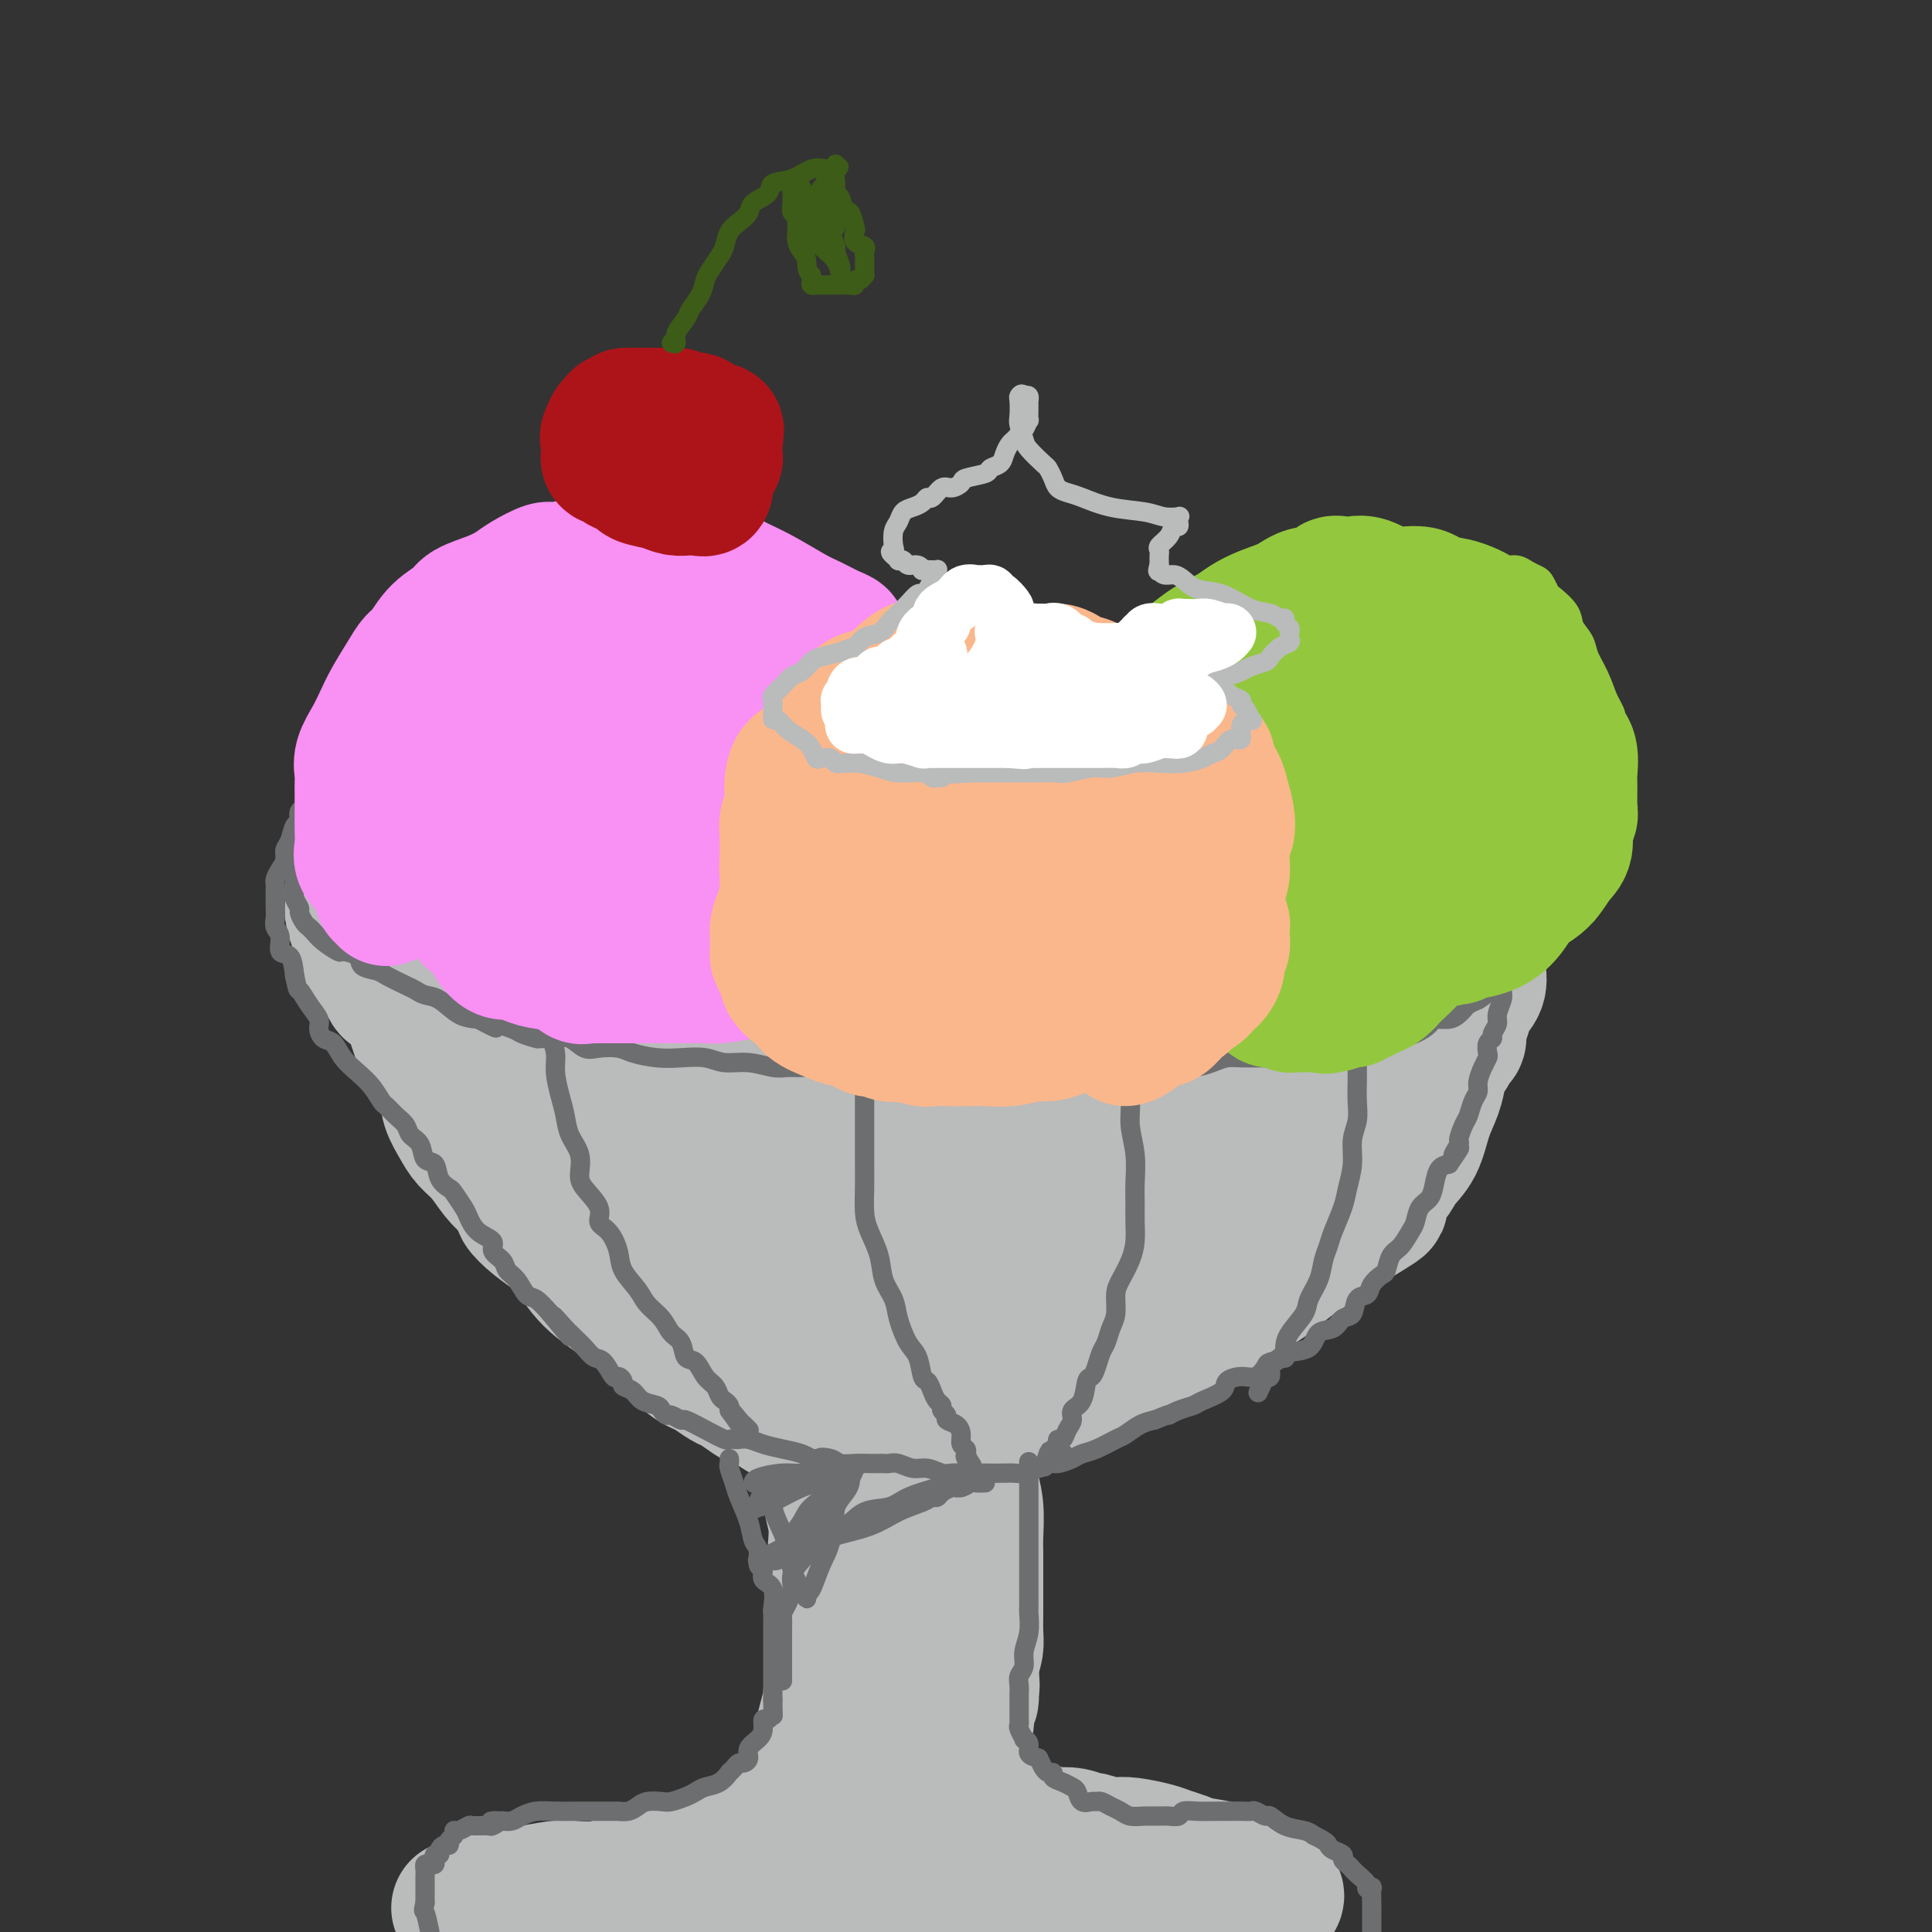 <svg viewBox='0 0 400 400' version='1.1' xmlns='http://www.w3.org/2000/svg' xmlns:xlink='http://www.w3.org/1999/xlink'><rect x="0" y="0" width="400" height="400" fill="#333333" stroke="none"/><g fill='none' stroke='rgb(186,187,187)' stroke-width='28' stroke-linecap='round' stroke-linejoin='round'><path d='M107,180c-0.361,-0.008 -0.722,-0.017 -1,0c-0.278,0.017 -0.474,0.059 -1,0c-0.526,-0.059 -1.384,-0.220 -2,0c-0.616,0.220 -0.991,0.821 -1,1c-0.009,0.179 0.348,-0.063 0,0c-0.348,0.063 -1.400,0.433 -2,1c-0.600,0.567 -0.749,1.333 -1,2c-0.251,0.667 -0.603,1.236 -1,2c-0.397,0.764 -0.838,1.722 -1,3c-0.162,1.278 -0.043,2.874 0,4c0.043,1.126 0.012,1.782 0,3c-0.012,1.218 -0.003,2.998 0,4c0.003,1.002 0.000,1.226 0,2c-0.000,0.774 0.002,2.098 0,3c-0.002,0.902 -0.008,1.381 0,2c0.008,0.619 0.030,1.377 0,2c-0.030,0.623 -0.111,1.110 0,2c0.111,0.890 0.415,2.181 1,3c0.585,0.819 1.451,1.164 2,2c0.549,0.836 0.780,2.163 1,3c0.220,0.837 0.429,1.186 1,2c0.571,0.814 1.505,2.095 2,3c0.495,0.905 0.550,1.435 1,2c0.450,0.565 1.294,1.166 2,2c0.706,0.834 1.274,1.901 2,3c0.726,1.099 1.612,2.231 2,3c0.388,0.769 0.279,1.175 1,2c0.721,0.825 2.271,2.068 3,3c0.729,0.932 0.637,1.552 1,2c0.363,0.448 1.182,0.724 2,1'/><path d='M118,242c3.423,5.442 1.480,2.546 1,2c-0.480,-0.546 0.504,1.257 1,2c0.496,0.743 0.503,0.425 1,1c0.497,0.575 1.483,2.042 2,3c0.517,0.958 0.565,1.406 1,2c0.435,0.594 1.257,1.333 2,2c0.743,0.667 1.407,1.262 2,2c0.593,0.738 1.114,1.619 2,2c0.886,0.381 2.138,0.263 3,1c0.862,0.737 1.333,2.330 2,3c0.667,0.670 1.529,0.416 2,1c0.471,0.584 0.549,2.006 1,3c0.451,0.994 1.274,1.560 2,2c0.726,0.440 1.353,0.754 2,1c0.647,0.246 1.313,0.423 2,1c0.687,0.577 1.393,1.555 2,2c0.607,0.445 1.113,0.358 2,1c0.887,0.642 2.154,2.014 3,3c0.846,0.986 1.272,1.588 2,2c0.728,0.412 1.759,0.635 2,1c0.241,0.365 -0.306,0.871 0,1c0.306,0.129 1.466,-0.120 2,0c0.534,0.120 0.442,0.610 1,1c0.558,0.390 1.766,0.682 2,1c0.234,0.318 -0.507,0.663 0,1c0.507,0.337 2.260,0.668 3,1c0.740,0.332 0.466,0.666 1,1c0.534,0.334 1.875,0.667 3,1c1.125,0.333 2.034,0.667 3,1c0.966,0.333 1.990,0.667 3,1c1.010,0.333 2.005,0.667 3,1'/><path d='M176,289c3.017,1.155 2.559,1.041 3,1c0.441,-0.041 1.781,-0.011 3,0c1.219,0.011 2.317,0.003 3,0c0.683,-0.003 0.952,-0.001 2,0c1.048,0.001 2.875,0.001 4,0c1.125,-0.001 1.546,-0.003 2,0c0.454,0.003 0.939,0.012 2,0c1.061,-0.012 2.696,-0.045 4,0c1.304,0.045 2.276,0.167 3,0c0.724,-0.167 1.199,-0.623 2,-1c0.801,-0.377 1.929,-0.674 3,-1c1.071,-0.326 2.086,-0.679 3,-1c0.914,-0.321 1.725,-0.610 3,-1c1.275,-0.390 3.012,-0.882 4,-1c0.988,-0.118 1.226,0.139 2,0c0.774,-0.139 2.082,-0.675 3,-1c0.918,-0.325 1.445,-0.438 2,-1c0.555,-0.562 1.137,-1.572 2,-2c0.863,-0.428 2.005,-0.274 3,-1c0.995,-0.726 1.842,-2.330 3,-3c1.158,-0.670 2.627,-0.405 4,-1c1.373,-0.595 2.651,-2.051 4,-3c1.349,-0.949 2.769,-1.390 4,-2c1.231,-0.610 2.273,-1.389 3,-2c0.727,-0.611 1.138,-1.054 2,-2c0.862,-0.946 2.174,-2.393 3,-3c0.826,-0.607 1.166,-0.373 2,-1c0.834,-0.627 2.162,-2.117 3,-3c0.838,-0.883 1.187,-1.161 2,-2c0.813,-0.839 2.089,-2.240 3,-3c0.911,-0.760 1.455,-0.880 2,-1'/><path d='M264,254c6.673,-4.997 2.355,-2.489 1,-2c-1.355,0.489 0.252,-1.042 1,-2c0.748,-0.958 0.637,-1.344 1,-2c0.363,-0.656 1.199,-1.584 2,-2c0.801,-0.416 1.565,-0.322 2,-1c0.435,-0.678 0.540,-2.127 1,-3c0.460,-0.873 1.274,-1.168 2,-2c0.726,-0.832 1.364,-2.200 2,-3c0.636,-0.800 1.270,-1.031 2,-2c0.730,-0.969 1.557,-2.677 2,-4c0.443,-1.323 0.503,-2.260 1,-3c0.497,-0.740 1.429,-1.283 2,-2c0.571,-0.717 0.779,-1.609 1,-2c0.221,-0.391 0.454,-0.280 1,-1c0.546,-0.720 1.404,-2.272 2,-3c0.596,-0.728 0.930,-0.632 1,-1c0.070,-0.368 -0.123,-1.199 0,-2c0.123,-0.801 0.561,-1.571 1,-2c0.439,-0.429 0.880,-0.517 1,-1c0.120,-0.483 -0.080,-1.360 0,-2c0.080,-0.640 0.438,-1.044 1,-2c0.562,-0.956 1.326,-2.465 2,-4c0.674,-1.535 1.257,-3.094 2,-4c0.743,-0.906 1.647,-1.157 2,-2c0.353,-0.843 0.157,-2.277 0,-3c-0.157,-0.723 -0.273,-0.733 0,-1c0.273,-0.267 0.935,-0.791 1,-1c0.065,-0.209 -0.468,-0.105 -1,0'/><path d='M297,195c1.191,-4.037 -0.830,-1.629 -3,-1c-2.170,0.629 -4.487,-0.522 -6,-1c-1.513,-0.478 -2.221,-0.283 -4,0c-1.779,0.283 -4.629,0.653 -7,1c-2.371,0.347 -4.264,0.669 -6,1c-1.736,0.331 -3.315,0.670 -5,1c-1.685,0.330 -3.476,0.653 -5,1c-1.524,0.347 -2.781,0.720 -4,1c-1.219,0.280 -2.399,0.468 -4,1c-1.601,0.532 -3.621,1.410 -5,2c-1.379,0.590 -2.116,0.894 -3,1c-0.884,0.106 -1.915,0.013 -3,0c-1.085,-0.013 -2.225,0.053 -3,0c-0.775,-0.053 -1.186,-0.225 -2,0c-0.814,0.225 -2.030,0.849 -3,1c-0.970,0.151 -1.693,-0.170 -3,0c-1.307,0.170 -3.197,0.830 -5,1c-1.803,0.170 -3.517,-0.151 -5,0c-1.483,0.151 -2.733,0.772 -4,1c-1.267,0.228 -2.550,0.061 -4,0c-1.450,-0.061 -3.066,-0.016 -4,0c-0.934,0.016 -1.185,0.004 -2,0c-0.815,-0.004 -2.195,0.001 -3,0c-0.805,-0.001 -1.034,-0.007 -2,0c-0.966,0.007 -2.667,0.027 -4,0c-1.333,-0.027 -2.298,-0.100 -4,0c-1.702,0.100 -4.141,0.375 -6,0c-1.859,-0.375 -3.137,-1.399 -5,-2c-1.863,-0.601 -4.309,-0.777 -6,-1c-1.691,-0.223 -2.626,-0.492 -4,-1c-1.374,-0.508 -3.187,-1.254 -5,-2'/><path d='M168,199c-3.776,-1.108 -3.215,-0.879 -4,-1c-0.785,-0.121 -2.916,-0.591 -4,-1c-1.084,-0.409 -1.122,-0.756 -2,-1c-0.878,-0.244 -2.597,-0.385 -4,-1c-1.403,-0.615 -2.490,-1.705 -4,-2c-1.510,-0.295 -3.443,0.206 -5,0c-1.557,-0.206 -2.737,-1.120 -4,-2c-1.263,-0.880 -2.610,-1.727 -4,-2c-1.390,-0.273 -2.822,0.029 -4,0c-1.178,-0.029 -2.101,-0.389 -3,-1c-0.899,-0.611 -1.774,-1.472 -3,-2c-1.226,-0.528 -2.804,-0.724 -4,-1c-1.196,-0.276 -2.012,-0.633 -3,-1c-0.988,-0.367 -2.149,-0.744 -3,-1c-0.851,-0.256 -1.391,-0.391 -2,-1c-0.609,-0.609 -1.287,-1.691 -2,-2c-0.713,-0.309 -1.459,0.155 -2,0c-0.541,-0.155 -0.875,-0.928 -1,-1c-0.125,-0.072 -0.041,0.559 0,1c0.041,0.441 0.040,0.692 0,2c-0.040,1.308 -0.117,3.672 0,6c0.117,2.328 0.429,4.621 1,7c0.571,2.379 1.401,4.843 2,7c0.599,2.157 0.967,4.006 2,6c1.033,1.994 2.730,4.132 4,6c1.270,1.868 2.111,3.464 3,5c0.889,1.536 1.825,3.010 3,5c1.175,1.990 2.587,4.495 4,7'/><path d='M129,231c2.822,4.456 2.877,4.096 4,5c1.123,0.904 3.313,3.071 5,5c1.687,1.929 2.873,3.618 4,5c1.127,1.382 2.197,2.456 4,4c1.803,1.544 4.339,3.557 6,5c1.661,1.443 2.448,2.317 4,4c1.552,1.683 3.870,4.174 6,6c2.130,1.826 4.073,2.986 6,4c1.927,1.014 3.839,1.881 5,3c1.161,1.119 1.572,2.488 2,3c0.428,0.512 0.872,0.166 1,0c0.128,-0.166 -0.061,-0.153 0,-1c0.061,-0.847 0.370,-2.555 0,-5c-0.370,-2.445 -1.420,-5.626 -3,-9c-1.580,-3.374 -3.692,-6.942 -6,-11c-2.308,-4.058 -4.814,-8.607 -7,-12c-2.186,-3.393 -4.054,-5.630 -6,-8c-1.946,-2.370 -3.971,-4.872 -6,-7c-2.029,-2.128 -4.060,-3.881 -5,-5c-0.940,-1.119 -0.787,-1.603 -1,-2c-0.213,-0.397 -0.791,-0.707 -1,-1c-0.209,-0.293 -0.048,-0.567 0,-1c0.048,-0.433 -0.018,-1.023 0,-1c0.018,0.023 0.120,0.660 0,1c-0.120,0.340 -0.463,0.383 0,2c0.463,1.617 1.731,4.809 3,8'/><path d='M144,223c1.571,2.964 3.998,5.872 6,9c2.002,3.128 3.580,6.474 6,9c2.420,2.526 5.684,4.232 8,6c2.316,1.768 3.686,3.598 5,5c1.314,1.402 2.572,2.376 4,3c1.428,0.624 3.026,0.897 4,1c0.974,0.103 1.323,0.037 2,0c0.677,-0.037 1.683,-0.045 3,0c1.317,0.045 2.945,0.143 4,0c1.055,-0.143 1.535,-0.526 3,-1c1.465,-0.474 3.914,-1.039 6,-2c2.086,-0.961 3.809,-2.317 6,-4c2.191,-1.683 4.849,-3.693 7,-5c2.151,-1.307 3.795,-1.911 5,-3c1.205,-1.089 1.972,-2.663 3,-4c1.028,-1.337 2.319,-2.437 3,-3c0.681,-0.563 0.752,-0.591 1,-1c0.248,-0.409 0.672,-1.201 1,-2c0.328,-0.799 0.560,-1.604 0,-2c-0.560,-0.396 -1.913,-0.381 -4,-1c-2.087,-0.619 -4.910,-1.871 -8,-3c-3.090,-1.129 -6.449,-2.133 -10,-3c-3.551,-0.867 -7.295,-1.596 -11,-2c-3.705,-0.404 -7.371,-0.484 -10,-1c-2.629,-0.516 -4.220,-1.468 -6,-2c-1.780,-0.532 -3.748,-0.643 -5,-1c-1.252,-0.357 -1.786,-0.959 -2,-1c-0.214,-0.041 -0.107,0.480 0,1'/><path d='M165,216c-5.299,-0.719 -1.546,0.484 0,2c1.546,1.516 0.884,3.345 1,5c0.116,1.655 1.011,3.137 2,5c0.989,1.863 2.073,4.108 3,6c0.927,1.892 1.697,3.432 3,5c1.303,1.568 3.140,3.165 5,5c1.860,1.835 3.744,3.907 5,5c1.256,1.093 1.886,1.206 3,2c1.114,0.794 2.713,2.269 4,3c1.287,0.731 2.262,0.719 3,1c0.738,0.281 1.241,0.857 2,1c0.759,0.143 1.776,-0.146 3,0c1.224,0.146 2.655,0.727 5,1c2.345,0.273 5.602,0.237 8,0c2.398,-0.237 3.936,-0.675 6,-1c2.064,-0.325 4.655,-0.537 7,-1c2.345,-0.463 4.445,-1.176 6,-2c1.555,-0.824 2.565,-1.758 4,-3c1.435,-1.242 3.295,-2.793 5,-4c1.705,-1.207 3.254,-2.069 5,-3c1.746,-0.931 3.687,-1.931 5,-3c1.313,-1.069 1.998,-2.205 3,-3c1.002,-0.795 2.322,-1.247 3,-2c0.678,-0.753 0.714,-1.807 1,-3c0.286,-1.193 0.824,-2.525 1,-4c0.176,-1.475 -0.008,-3.091 0,-4c0.008,-0.909 0.208,-1.110 0,-2c-0.208,-0.890 -0.825,-2.471 -1,-3c-0.175,-0.529 0.093,-0.008 0,0c-0.093,0.008 -0.546,-0.496 -1,-1'/><path d='M256,218c-0.449,-1.979 -1.072,0.072 -2,0c-0.928,-0.072 -2.162,-2.267 -4,-3c-1.838,-0.733 -4.282,-0.004 -6,0c-1.718,0.004 -2.712,-0.719 -4,-1c-1.288,-0.281 -2.872,-0.121 -5,0c-2.128,0.121 -4.802,0.203 -7,1c-2.198,0.797 -3.922,2.310 -6,4c-2.078,1.690 -4.512,3.559 -7,5c-2.488,1.441 -5.031,2.454 -7,4c-1.969,1.546 -3.365,3.624 -5,6c-1.635,2.376 -3.509,5.051 -5,7c-1.491,1.949 -2.598,3.174 -3,5c-0.402,1.826 -0.099,4.255 0,6c0.099,1.745 -0.005,2.807 0,4c0.005,1.193 0.118,2.516 0,3c-0.118,0.484 -0.468,0.128 0,0c0.468,-0.128 1.754,-0.029 3,0c1.246,0.029 2.452,-0.011 4,0c1.548,0.011 3.437,0.074 6,0c2.563,-0.074 5.798,-0.283 8,-1c2.202,-0.717 3.369,-1.941 6,-3c2.631,-1.059 6.727,-1.951 9,-3c2.273,-1.049 2.724,-2.254 4,-4c1.276,-1.746 3.377,-4.034 5,-6c1.623,-1.966 2.768,-3.609 4,-5c1.232,-1.391 2.551,-2.530 4,-4c1.449,-1.470 3.028,-3.270 4,-5c0.972,-1.730 1.339,-3.389 2,-5c0.661,-1.611 1.618,-3.175 2,-4c0.382,-0.825 0.191,-0.913 0,-1'/><path d='M256,218c0.445,-1.529 -0.442,-0.351 -1,0c-0.558,0.351 -0.785,-0.126 -2,0c-1.215,0.126 -3.417,0.854 -6,2c-2.583,1.146 -5.549,2.710 -9,4c-3.451,1.290 -7.389,2.308 -11,4c-3.611,1.692 -6.896,4.059 -10,6c-3.104,1.941 -6.026,3.455 -9,5c-2.974,1.545 -5.998,3.120 -9,5c-3.002,1.880 -5.980,4.066 -8,6c-2.020,1.934 -3.080,3.615 -4,5c-0.920,1.385 -1.700,2.475 -2,4c-0.300,1.525 -0.122,3.484 0,5c0.122,1.516 0.186,2.590 1,4c0.814,1.410 2.378,3.158 4,4c1.622,0.842 3.304,0.779 5,1c1.696,0.221 3.408,0.728 5,1c1.592,0.272 3.066,0.311 5,0c1.934,-0.311 4.330,-0.970 8,-2c3.670,-1.030 8.616,-2.430 12,-4c3.384,-1.570 5.207,-3.311 8,-6c2.793,-2.689 6.558,-6.328 10,-10c3.442,-3.672 6.563,-7.378 9,-11c2.437,-3.622 4.192,-7.160 6,-10c1.808,-2.840 3.670,-4.982 5,-7c1.330,-2.018 2.130,-3.912 3,-5c0.870,-1.088 1.811,-1.370 2,-2c0.189,-0.630 -0.375,-1.609 0,-2c0.375,-0.391 1.687,-0.196 3,0'/><path d='M271,215c4.837,-6.129 2.930,-2.952 3,-2c0.070,0.952 2.117,-0.322 4,-1c1.883,-0.678 3.602,-0.759 5,-1c1.398,-0.241 2.474,-0.642 3,-1c0.526,-0.358 0.501,-0.672 1,-1c0.499,-0.328 1.522,-0.669 2,-1c0.478,-0.331 0.411,-0.652 1,-1c0.589,-0.348 1.835,-0.723 3,-1c1.165,-0.277 2.248,-0.454 3,-1c0.752,-0.546 1.172,-1.459 2,-2c0.828,-0.541 2.063,-0.709 3,-1c0.937,-0.291 1.575,-0.705 2,-1c0.425,-0.295 0.635,-0.473 1,-1c0.365,-0.527 0.883,-1.405 1,-2c0.117,-0.595 -0.166,-0.908 0,-1c0.166,-0.092 0.783,0.038 1,0c0.217,-0.038 0.036,-0.245 0,-1c-0.036,-0.755 0.072,-2.060 0,-3c-0.072,-0.940 -0.326,-1.517 -1,-2c-0.674,-0.483 -1.770,-0.874 -3,-2c-1.230,-1.126 -2.595,-2.988 -4,-4c-1.405,-1.012 -2.850,-1.174 -4,-2c-1.150,-0.826 -2.005,-2.314 -3,-3c-0.995,-0.686 -2.132,-0.569 -3,-1c-0.868,-0.431 -1.468,-1.411 -2,-2c-0.532,-0.589 -0.995,-0.788 -2,-1c-1.005,-0.212 -2.551,-0.438 -4,-1c-1.449,-0.562 -2.801,-1.460 -4,-2c-1.199,-0.540 -2.246,-0.722 -3,-1c-0.754,-0.278 -1.215,-0.651 -2,-1c-0.785,-0.349 -1.892,-0.675 -3,-1'/><path d='M268,170c-4.346,-1.660 -3.710,-0.812 -4,-1c-0.290,-0.188 -1.507,-1.414 -3,-2c-1.493,-0.586 -3.262,-0.534 -5,-1c-1.738,-0.466 -3.444,-1.452 -5,-2c-1.556,-0.548 -2.962,-0.659 -4,-1c-1.038,-0.341 -1.709,-0.914 -3,-1c-1.291,-0.086 -3.203,0.313 -5,0c-1.797,-0.313 -3.480,-1.338 -5,-2c-1.520,-0.662 -2.878,-0.962 -5,-1c-2.122,-0.038 -5.010,0.186 -7,0c-1.990,-0.186 -3.084,-0.782 -5,-1c-1.916,-0.218 -4.654,-0.058 -7,0c-2.346,0.058 -4.300,0.016 -6,0c-1.700,-0.016 -3.146,-0.004 -5,0c-1.854,0.004 -4.116,0.001 -6,0c-1.884,-0.001 -3.389,-0.000 -5,0c-1.611,0.000 -3.329,0.000 -5,0c-1.671,-0.000 -3.297,-0.000 -5,0c-1.703,0.000 -3.483,0.000 -5,0c-1.517,-0.000 -2.770,-0.000 -4,0c-1.230,0.000 -2.437,0.000 -4,0c-1.563,-0.000 -3.481,-0.000 -5,0c-1.519,0.000 -2.638,0.000 -4,0c-1.362,-0.000 -2.966,-0.000 -5,0c-2.034,0.000 -4.498,0.000 -7,0c-2.502,-0.000 -5.044,-0.000 -7,0c-1.956,0.000 -3.328,0.000 -5,0c-1.672,-0.000 -3.644,-0.000 -5,0c-1.356,0.000 -2.096,0.000 -3,0c-0.904,-0.000 -1.973,-0.000 -3,0c-1.027,0.000 -2.014,0.000 -3,0'/><path d='M118,158c-16.037,-0.048 -6.631,-0.166 -4,0c2.631,0.166 -1.513,0.618 -4,1c-2.487,0.382 -3.316,0.693 -4,1c-0.684,0.307 -1.222,0.610 -2,1c-0.778,0.390 -1.797,0.868 -3,1c-1.203,0.132 -2.591,-0.081 -4,0c-1.409,0.081 -2.838,0.454 -4,1c-1.162,0.546 -2.056,1.263 -3,2c-0.944,0.737 -1.940,1.493 -3,2c-1.060,0.507 -2.186,0.765 -3,1c-0.814,0.235 -1.317,0.449 -2,1c-0.683,0.551 -1.546,1.440 -2,2c-0.454,0.560 -0.499,0.790 -1,1c-0.501,0.210 -1.457,0.398 -2,1c-0.543,0.602 -0.671,1.617 -1,2c-0.329,0.383 -0.859,0.133 -1,1c-0.141,0.867 0.106,2.853 0,4c-0.106,1.147 -0.565,1.457 -1,2c-0.435,0.543 -0.846,1.318 -1,2c-0.154,0.682 -0.051,1.270 0,2c0.051,0.730 0.049,1.603 0,2c-0.049,0.397 -0.146,0.317 0,1c0.146,0.683 0.536,2.127 1,3c0.464,0.873 1.004,1.174 1,2c-0.004,0.826 -0.550,2.176 0,3c0.550,0.824 2.196,1.123 3,2c0.804,0.877 0.765,2.332 1,3c0.235,0.668 0.743,0.550 1,1c0.257,0.450 0.261,1.467 1,2c0.739,0.533 2.211,0.581 3,1c0.789,0.419 0.894,1.210 1,2'/><path d='M85,208c2.035,2.243 2.124,2.352 3,3c0.876,0.648 2.541,1.836 4,3c1.459,1.164 2.713,2.306 4,3c1.287,0.694 2.605,0.941 4,2c1.395,1.059 2.865,2.930 4,4c1.135,1.070 1.934,1.339 3,2c1.066,0.661 2.399,1.713 4,3c1.601,1.287 3.470,2.808 5,4c1.530,1.192 2.721,2.056 4,3c1.279,0.944 2.645,1.967 4,3c1.355,1.033 2.701,2.076 4,3c1.299,0.924 2.553,1.731 4,3c1.447,1.269 3.086,3.001 4,4c0.914,0.999 1.101,1.265 2,2c0.899,0.735 2.509,1.940 4,3c1.491,1.060 2.864,1.976 4,3c1.136,1.024 2.035,2.155 3,3c0.965,0.845 1.996,1.404 3,2c1.004,0.596 1.982,1.229 3,2c1.018,0.771 2.076,1.682 3,2c0.924,0.318 1.715,0.045 2,0c0.285,-0.045 0.063,0.138 0,0c-0.063,-0.138 0.031,-0.595 0,-1c-0.031,-0.405 -0.188,-0.756 0,-1c0.188,-0.244 0.722,-0.380 0,-1c-0.722,-0.620 -2.699,-1.723 -5,-3c-2.301,-1.277 -4.927,-2.728 -8,-5c-3.073,-2.272 -6.592,-5.363 -10,-8c-3.408,-2.637 -6.704,-4.818 -10,-7'/><path d='M127,239c-6.446,-4.702 -6.060,-4.456 -7,-5c-0.940,-0.544 -3.204,-1.877 -5,-3c-1.796,-1.123 -3.123,-2.038 -4,-3c-0.877,-0.962 -1.302,-1.973 -2,-3c-0.698,-1.027 -1.668,-2.070 -3,-3c-1.332,-0.930 -3.027,-1.748 -4,-3c-0.973,-1.252 -1.223,-2.939 -2,-4c-0.777,-1.061 -2.080,-1.496 -3,-2c-0.920,-0.504 -1.458,-1.078 -2,-2c-0.542,-0.922 -1.087,-2.193 -2,-3c-0.913,-0.807 -2.192,-1.148 -3,-2c-0.808,-0.852 -1.145,-2.213 -2,-3c-0.855,-0.787 -2.230,-1.001 -3,-1c-0.770,0.001 -0.936,0.217 -1,0c-0.064,-0.217 -0.025,-0.866 0,-1c0.025,-0.134 0.036,0.248 0,1c-0.036,0.752 -0.118,1.874 0,3c0.118,1.126 0.436,2.257 1,4c0.564,1.743 1.373,4.098 2,6c0.627,1.902 1.073,3.352 2,5c0.927,1.648 2.334,3.493 3,5c0.666,1.507 0.590,2.675 1,4c0.410,1.325 1.306,2.805 2,4c0.694,1.195 1.186,2.104 2,3c0.814,0.896 1.950,1.780 3,3c1.050,1.220 2.014,2.777 3,4c0.986,1.223 1.993,2.111 3,3'/><path d='M106,246c2.337,3.393 1.679,3.377 2,4c0.321,0.623 1.621,1.885 3,3c1.379,1.115 2.836,2.083 4,3c1.164,0.917 2.034,1.782 3,3c0.966,1.218 2.026,2.787 3,4c0.974,1.213 1.861,2.070 3,3c1.139,0.930 2.530,1.934 4,3c1.470,1.066 3.019,2.194 4,3c0.981,0.806 1.393,1.291 2,2c0.607,0.709 1.407,1.642 2,2c0.593,0.358 0.978,0.141 2,1c1.022,0.859 2.681,2.792 4,4c1.319,1.208 2.296,1.689 3,2c0.704,0.311 1.133,0.452 2,1c0.867,0.548 2.172,1.504 3,2c0.828,0.496 1.181,0.532 2,1c0.819,0.468 2.106,1.368 3,2c0.894,0.632 1.395,0.996 2,1c0.605,0.004 1.312,-0.353 2,0c0.688,0.353 1.356,1.414 2,2c0.644,0.586 1.265,0.697 2,1c0.735,0.303 1.586,0.798 2,1c0.414,0.202 0.391,0.110 1,0c0.609,-0.110 1.850,-0.240 3,0c1.150,0.240 2.208,0.849 3,1c0.792,0.151 1.317,-0.156 2,0c0.683,0.156 1.523,0.774 2,1c0.477,0.226 0.590,0.061 1,0c0.410,-0.061 1.117,-0.017 2,0c0.883,0.017 1.941,0.009 3,0'/><path d='M182,296c3.174,0.310 2.609,0.085 3,0c0.391,-0.085 1.739,-0.031 3,0c1.261,0.031 2.434,0.037 3,0c0.566,-0.037 0.525,-0.118 1,0c0.475,0.118 1.465,0.435 3,0c1.535,-0.435 3.614,-1.623 5,-2c1.386,-0.377 2.080,0.058 3,0c0.920,-0.058 2.066,-0.607 3,-1c0.934,-0.393 1.655,-0.630 2,-1c0.345,-0.370 0.313,-0.873 1,-1c0.687,-0.127 2.094,0.122 3,0c0.906,-0.122 1.310,-0.614 2,-1c0.690,-0.386 1.667,-0.665 3,-1c1.333,-0.335 3.021,-0.728 4,-1c0.979,-0.272 1.247,-0.425 2,-1c0.753,-0.575 1.989,-1.571 3,-2c1.011,-0.429 1.796,-0.289 3,-1c1.204,-0.711 2.825,-2.273 4,-3c1.175,-0.727 1.904,-0.619 3,-1c1.096,-0.381 2.561,-1.252 4,-2c1.439,-0.748 2.853,-1.373 4,-2c1.147,-0.627 2.028,-1.255 3,-2c0.972,-0.745 2.034,-1.606 3,-2c0.966,-0.394 1.837,-0.322 3,-1c1.163,-0.678 2.617,-2.106 4,-3c1.383,-0.894 2.694,-1.254 4,-2c1.306,-0.746 2.607,-1.877 4,-3c1.393,-1.123 2.879,-2.239 4,-3c1.121,-0.761 1.879,-1.166 3,-2c1.121,-0.834 2.606,-2.095 4,-3c1.394,-0.905 2.697,-1.452 4,-2'/><path d='M280,253c9.729,-5.874 4.550,-3.058 3,-3c-1.550,0.058 0.529,-2.640 2,-4c1.471,-1.360 2.334,-1.381 3,-2c0.666,-0.619 1.134,-1.834 2,-3c0.866,-1.166 2.130,-2.281 3,-4c0.870,-1.719 1.346,-4.042 2,-6c0.654,-1.958 1.484,-3.551 2,-5c0.516,-1.449 0.717,-2.755 1,-4c0.283,-1.245 0.649,-2.430 1,-3c0.351,-0.570 0.686,-0.526 1,-1c0.314,-0.474 0.608,-1.467 1,-2c0.392,-0.533 0.883,-0.607 1,-1c0.117,-0.393 -0.140,-1.106 0,-2c0.140,-0.894 0.678,-1.969 1,-3c0.322,-1.031 0.429,-2.017 1,-3c0.571,-0.983 1.605,-1.962 2,-3c0.395,-1.038 0.152,-2.134 0,-3c-0.152,-0.866 -0.212,-1.502 0,-2c0.212,-0.498 0.698,-0.857 0,-1c-0.698,-0.143 -2.578,-0.069 -5,-1c-2.422,-0.931 -5.387,-2.865 -9,-4c-3.613,-1.135 -7.876,-1.471 -12,-2c-4.124,-0.529 -8.111,-1.252 -12,-2c-3.889,-0.748 -7.682,-1.520 -11,-2c-3.318,-0.480 -6.163,-0.668 -9,-1c-2.837,-0.332 -5.668,-0.809 -8,-1c-2.332,-0.191 -4.166,-0.095 -6,0'/><path d='M234,185c-12.454,-2.174 -7.591,-1.108 -7,-1c0.591,0.108 -3.092,-0.740 -6,-1c-2.908,-0.260 -5.040,0.070 -7,0c-1.960,-0.070 -3.748,-0.541 -6,-1c-2.252,-0.459 -4.969,-0.908 -7,-1c-2.031,-0.092 -3.376,0.172 -6,0c-2.624,-0.172 -6.526,-0.779 -10,-1c-3.474,-0.221 -6.519,-0.057 -10,0c-3.481,0.057 -7.399,0.008 -11,0c-3.601,-0.008 -6.884,0.026 -10,0c-3.116,-0.026 -6.064,-0.110 -9,0c-2.936,0.110 -5.858,0.414 -8,1c-2.142,0.586 -3.502,1.452 -5,2c-1.498,0.548 -3.133,0.776 -4,1c-0.867,0.224 -0.966,0.443 -1,1c-0.034,0.557 -0.002,1.453 0,2c0.002,0.547 -0.026,0.747 0,1c0.026,0.253 0.106,0.561 0,1c-0.106,0.439 -0.398,1.008 0,2c0.398,0.992 1.484,2.405 3,4c1.516,1.595 3.460,3.371 5,5c1.540,1.629 2.676,3.111 4,4c1.324,0.889 2.837,1.184 4,2c1.163,0.816 1.977,2.153 3,3c1.023,0.847 2.255,1.203 3,2c0.745,0.797 1.004,2.034 2,3c0.996,0.966 2.731,1.661 5,3c2.269,1.339 5.072,3.322 9,5c3.928,1.678 8.979,3.051 13,4c4.021,0.949 7.010,1.475 10,2'/><path d='M188,228c4.173,0.881 3.106,0.082 3,0c-0.106,-0.082 0.751,0.552 1,0c0.249,-0.552 -0.109,-2.291 -1,-3c-0.891,-0.709 -2.316,-0.390 -4,-1c-1.684,-0.610 -3.627,-2.149 -5,-3c-1.373,-0.851 -2.175,-1.013 -3,-1c-0.825,0.013 -1.671,0.199 -2,0c-0.329,-0.199 -0.140,-0.785 0,-1c0.140,-0.215 0.230,-0.058 0,0c-0.230,0.058 -0.780,0.017 -1,0c-0.220,-0.017 -0.110,-0.008 0,0'/><path d='M166,276c0.026,0.287 0.052,0.574 0,1c-0.052,0.426 -0.183,0.991 0,2c0.183,1.009 0.680,2.464 1,4c0.320,1.536 0.463,3.155 1,5c0.537,1.845 1.468,3.917 2,6c0.532,2.083 0.665,4.178 1,6c0.335,1.822 0.873,3.373 1,5c0.127,1.627 -0.158,3.331 0,5c0.158,1.669 0.759,3.303 1,5c0.241,1.697 0.121,3.456 0,5c-0.121,1.544 -0.243,2.872 0,4c0.243,1.128 0.850,2.056 1,3c0.150,0.944 -0.156,1.904 0,3c0.156,1.096 0.774,2.328 1,3c0.226,0.672 0.061,0.785 0,1c-0.061,0.215 -0.017,0.534 0,1c0.017,0.466 0.007,1.080 0,1c-0.007,-0.080 -0.012,-0.852 0,-1c0.012,-0.148 0.041,0.329 0,-1c-0.041,-1.329 -0.152,-4.463 0,-7c0.152,-2.537 0.568,-4.478 1,-8c0.432,-3.522 0.879,-8.624 1,-12c0.121,-3.376 -0.083,-5.024 0,-7c0.083,-1.976 0.452,-4.279 1,-6c0.548,-1.721 1.274,-2.861 2,-4'/><path d='M180,290c0.936,-7.445 0.775,-3.058 1,-2c0.225,1.058 0.836,-1.214 1,-2c0.164,-0.786 -0.118,-0.088 0,0c0.118,0.088 0.635,-0.436 1,0c0.365,0.436 0.577,1.833 1,4c0.423,2.167 1.058,5.106 2,8c0.942,2.894 2.191,5.744 3,9c0.809,3.256 1.177,6.918 2,10c0.823,3.082 2.100,5.585 3,8c0.900,2.415 1.422,4.744 2,7c0.578,2.256 1.213,4.441 2,6c0.787,1.559 1.728,2.492 2,4c0.272,1.508 -0.123,3.591 0,5c0.123,1.409 0.763,2.143 1,3c0.237,0.857 0.070,1.839 0,2c-0.070,0.161 -0.042,-0.497 0,-1c0.042,-0.503 0.098,-0.852 0,-2c-0.098,-1.148 -0.349,-3.097 -1,-5c-0.651,-1.903 -1.703,-3.762 -3,-7c-1.297,-3.238 -2.839,-7.857 -4,-11c-1.161,-3.143 -1.940,-4.812 -3,-7c-1.060,-2.188 -2.401,-4.897 -3,-7c-0.599,-2.103 -0.457,-3.601 -1,-5c-0.543,-1.399 -1.772,-2.700 -3,-4'/><path d='M183,303c-2.963,-7.818 -1.372,-3.862 -1,-3c0.372,0.862 -0.477,-1.370 -1,-3c-0.523,-1.630 -0.721,-2.657 -1,-3c-0.279,-0.343 -0.639,-0.003 -1,0c-0.361,0.003 -0.723,-0.333 -1,0c-0.277,0.333 -0.470,1.334 -1,3c-0.530,1.666 -1.396,3.995 -2,6c-0.604,2.005 -0.947,3.684 -1,6c-0.053,2.316 0.182,5.267 0,8c-0.182,2.733 -0.781,5.248 -1,7c-0.219,1.752 -0.059,2.740 0,4c0.059,1.260 0.016,2.790 0,4c-0.016,1.210 -0.004,2.099 0,3c0.004,0.901 0.001,1.813 0,3c-0.001,1.187 -0.000,2.650 0,4c0.000,1.350 0.000,2.586 0,4c-0.000,1.414 -0.001,3.007 0,4c0.001,0.993 0.004,1.386 0,2c-0.004,0.614 -0.013,1.448 0,2c0.013,0.552 0.049,0.823 0,1c-0.049,0.177 -0.185,0.260 0,1c0.185,0.740 0.689,2.136 1,4c0.311,1.864 0.430,4.194 1,6c0.570,1.806 1.591,3.087 2,4c0.409,0.913 0.204,1.456 0,2'/><path d='M177,372c0.741,7.426 0.594,1.990 1,0c0.406,-1.990 1.366,-0.533 2,0c0.634,0.533 0.943,0.144 2,0c1.057,-0.144 2.861,-0.041 4,0c1.139,0.041 1.614,0.021 2,0c0.386,-0.021 0.682,-0.043 1,0c0.318,0.043 0.659,0.152 1,0c0.341,-0.152 0.683,-0.565 1,-1c0.317,-0.435 0.611,-0.892 1,-1c0.389,-0.108 0.875,0.132 1,0c0.125,-0.132 -0.110,-0.637 0,-1c0.110,-0.363 0.565,-0.584 1,-1c0.435,-0.416 0.850,-1.028 1,-2c0.150,-0.972 0.034,-2.303 0,-4c-0.034,-1.697 0.012,-3.761 0,-6c-0.012,-2.239 -0.083,-4.653 0,-7c0.083,-2.347 0.320,-4.625 0,-7c-0.320,-2.375 -1.198,-4.845 -2,-7c-0.802,-2.155 -1.529,-3.994 -2,-6c-0.471,-2.006 -0.687,-4.178 -1,-6c-0.313,-1.822 -0.723,-3.292 -1,-5c-0.277,-1.708 -0.421,-3.652 -1,-5c-0.579,-1.348 -1.594,-2.099 -2,-3c-0.406,-0.901 -0.203,-1.950 0,-3'/><path d='M186,307c-1.380,-5.954 -0.329,-3.339 0,-3c0.329,0.339 -0.063,-1.597 0,-3c0.063,-1.403 0.582,-2.273 1,-3c0.418,-0.727 0.734,-1.312 1,-2c0.266,-0.688 0.481,-1.480 1,-2c0.519,-0.520 1.343,-0.766 2,-1c0.657,-0.234 1.146,-0.454 2,-1c0.854,-0.546 2.071,-1.419 3,-2c0.929,-0.581 1.569,-0.870 2,-1c0.431,-0.130 0.652,-0.101 1,0c0.348,0.101 0.824,0.274 1,0c0.176,-0.274 0.051,-0.994 0,-1c-0.051,-0.006 -0.027,0.704 0,1c0.027,0.296 0.059,0.178 0,1c-0.059,0.822 -0.208,2.584 0,4c0.208,1.416 0.774,2.486 1,4c0.226,1.514 0.113,3.471 0,5c-0.113,1.529 -0.226,2.629 0,4c0.226,1.371 0.793,3.012 1,5c0.207,1.988 0.056,4.324 0,6c-0.056,1.676 -0.015,2.693 0,4c0.015,1.307 0.005,2.905 0,4c-0.005,1.095 -0.004,1.686 0,3c0.004,1.314 0.011,3.352 0,5c-0.011,1.648 -0.042,2.905 0,4c0.042,1.095 0.155,2.027 0,3c-0.155,0.973 -0.577,1.986 -1,3'/><path d='M201,344c0.370,8.802 0.296,3.306 0,2c-0.296,-1.306 -0.815,1.579 -1,3c-0.185,1.421 -0.035,1.377 0,2c0.035,0.623 -0.043,1.913 0,3c0.043,1.087 0.208,1.972 0,3c-0.208,1.028 -0.788,2.198 -1,3c-0.212,0.802 -0.057,1.237 0,2c0.057,0.763 0.015,1.856 0,3c-0.015,1.144 -0.004,2.340 0,3c0.004,0.660 0.001,0.784 0,1c-0.001,0.216 -0.001,0.526 0,1c0.001,0.474 0.001,1.114 0,2c-0.001,0.886 -0.004,2.020 0,3c0.004,0.980 0.016,1.808 0,3c-0.016,1.192 -0.060,2.750 0,4c0.060,1.250 0.223,2.191 0,3c-0.223,0.809 -0.831,1.484 -1,2c-0.169,0.516 0.102,0.873 0,1c-0.102,0.127 -0.575,0.026 -1,0c-0.425,-0.026 -0.801,0.024 -1,0c-0.199,-0.024 -0.222,-0.122 -1,-1c-0.778,-0.878 -2.312,-2.534 -4,-4c-1.688,-1.466 -3.531,-2.741 -5,-5c-1.469,-2.259 -2.562,-5.503 -4,-8c-1.438,-2.497 -3.219,-4.249 -5,-6'/><path d='M177,364c-3.596,-4.647 -2.087,-4.264 -2,-5c0.087,-0.736 -1.248,-2.592 -2,-4c-0.752,-1.408 -0.923,-2.370 -1,-3c-0.077,-0.630 -0.062,-0.930 0,-1c0.062,-0.070 0.171,0.090 0,1c-0.171,0.910 -0.622,2.569 -1,4c-0.378,1.431 -0.683,2.633 -1,4c-0.317,1.367 -0.646,2.898 -1,4c-0.354,1.102 -0.732,1.776 -1,3c-0.268,1.224 -0.427,2.999 -1,4c-0.573,1.001 -1.560,1.229 -2,2c-0.440,0.771 -0.333,2.086 -1,3c-0.667,0.914 -2.110,1.429 -3,2c-0.890,0.571 -1.229,1.200 -2,2c-0.771,0.800 -1.975,1.771 -3,2c-1.025,0.229 -1.870,-0.286 -3,0c-1.130,0.286 -2.544,1.372 -4,2c-1.456,0.628 -2.952,0.798 -4,1c-1.048,0.202 -1.647,0.436 -3,1c-1.353,0.564 -3.461,1.458 -5,2c-1.539,0.542 -2.510,0.733 -4,1c-1.490,0.267 -3.501,0.611 -5,1c-1.499,0.389 -2.487,0.822 -4,1c-1.513,0.178 -3.550,0.099 -5,0c-1.450,-0.099 -2.314,-0.219 -4,0c-1.686,0.219 -4.196,0.777 -6,1c-1.804,0.223 -2.902,0.112 -4,0'/><path d='M105,392c-3.613,0.337 -3.147,0.679 -4,1c-0.853,0.321 -3.025,0.622 -4,1c-0.975,0.378 -0.751,0.833 -1,1c-0.249,0.167 -0.969,0.045 -1,0c-0.031,-0.045 0.628,-0.012 1,0c0.372,0.012 0.456,0.003 1,0c0.544,-0.003 1.548,-0.001 3,0c1.452,0.001 3.352,0.000 6,0c2.648,-0.000 6.045,-0.000 10,0c3.955,0.000 8.469,0.000 12,0c3.531,-0.000 6.080,-0.000 9,0c2.920,0.000 6.212,0.000 9,0c2.788,-0.000 5.071,-0.000 7,0c1.929,0.000 3.503,0.000 5,0c1.497,-0.000 2.919,-0.000 4,0c1.081,0.000 1.823,0.000 3,0c1.177,-0.000 2.789,-0.000 5,0c2.211,0.000 5.022,0.000 7,0c1.978,-0.000 3.122,-0.001 5,0c1.878,0.001 4.490,0.003 6,0c1.510,-0.003 1.917,-0.011 3,0c1.083,0.011 2.842,0.041 4,0c1.158,-0.041 1.716,-0.155 3,0c1.284,0.155 3.294,0.577 5,1c1.706,0.423 3.107,0.845 5,1c1.893,0.155 4.279,0.042 6,0c1.721,-0.042 2.777,-0.012 4,0c1.223,0.012 2.611,0.006 4,0'/><path d='M222,397c19.560,0.464 5.958,0.125 2,0c-3.958,-0.125 1.726,-0.036 5,0c3.274,0.036 4.139,0.020 6,0c1.861,-0.020 4.718,-0.044 7,0c2.282,0.044 3.989,0.156 6,0c2.011,-0.156 4.325,-0.580 6,-1c1.675,-0.420 2.711,-0.834 3,-1c0.289,-0.166 -0.168,-0.082 0,0c0.168,0.082 0.961,0.162 2,0c1.039,-0.162 2.323,-0.568 3,-1c0.677,-0.432 0.747,-0.892 1,-1c0.253,-0.108 0.688,0.136 1,0c0.312,-0.136 0.502,-0.652 0,-1c-0.502,-0.348 -1.695,-0.527 -3,-1c-1.305,-0.473 -2.723,-1.240 -4,-2c-1.277,-0.760 -2.412,-1.513 -4,-2c-1.588,-0.487 -3.629,-0.709 -5,-1c-1.371,-0.291 -2.072,-0.653 -3,-1c-0.928,-0.347 -2.081,-0.680 -3,-1c-0.919,-0.320 -1.602,-0.626 -3,-1c-1.398,-0.374 -3.511,-0.817 -5,-1c-1.489,-0.183 -2.355,-0.105 -3,0c-0.645,0.105 -1.071,0.238 -2,0c-0.929,-0.238 -2.362,-0.847 -3,-1c-0.638,-0.153 -0.479,0.151 -1,0c-0.521,-0.151 -1.720,-0.757 -3,-1c-1.280,-0.243 -2.640,-0.121 -4,0'/><path d='M218,380c-7.668,-2.083 -3.839,-1.290 -3,-1c0.839,0.290 -1.311,0.078 -3,0c-1.689,-0.078 -2.918,-0.022 -4,0c-1.082,0.022 -2.016,0.010 -3,0c-0.984,-0.010 -2.018,-0.016 -3,0c-0.982,0.016 -1.914,0.056 -3,0c-1.086,-0.056 -2.328,-0.207 -3,0c-0.672,0.207 -0.775,0.774 -1,1c-0.225,0.226 -0.571,0.112 -1,0c-0.429,-0.112 -0.940,-0.222 -1,0c-0.060,0.222 0.331,0.778 0,1c-0.331,0.222 -1.385,0.112 -2,0c-0.615,-0.112 -0.792,-0.226 -1,0c-0.208,0.226 -0.447,0.791 -1,1c-0.553,0.209 -1.420,0.064 -2,0c-0.580,-0.064 -0.874,-0.045 -1,0c-0.126,0.045 -0.085,0.115 0,0c0.085,-0.115 0.215,-0.416 0,0c-0.215,0.416 -0.776,1.547 -1,2c-0.224,0.453 -0.112,0.226 0,0'/></g>
<g fill='none' stroke='rgb(109,110,112)' stroke-width='4' stroke-linecap='round' stroke-linejoin='round'><path d='M64,170c-0.061,0.477 -0.121,0.954 0,1c0.121,0.046 0.425,-0.338 0,0c-0.425,0.338 -1.578,1.399 -2,2c-0.422,0.601 -0.112,0.742 0,1c0.112,0.258 0.026,0.632 0,1c-0.026,0.368 0.007,0.732 0,1c-0.007,0.268 -0.054,0.442 0,1c0.054,0.558 0.210,1.500 0,2c-0.210,0.500 -0.784,0.558 -1,1c-0.216,0.442 -0.073,1.269 0,2c0.073,0.731 0.075,1.365 0,2c-0.075,0.635 -0.227,1.269 0,2c0.227,0.731 0.834,1.557 1,2c0.166,0.443 -0.109,0.502 0,1c0.109,0.498 0.600,1.433 1,2c0.400,0.567 0.707,0.764 1,1c0.293,0.236 0.573,0.510 1,1c0.427,0.490 1.001,1.196 2,2c0.999,0.804 2.421,1.707 3,2c0.579,0.293 0.313,-0.025 1,0c0.687,0.025 2.327,0.392 3,1c0.673,0.608 0.379,1.458 1,2c0.621,0.542 2.158,0.776 3,1c0.842,0.224 0.990,0.439 2,1c1.010,0.561 2.881,1.467 4,2c1.119,0.533 1.485,0.693 2,1c0.515,0.307 1.179,0.763 2,1c0.821,0.237 1.798,0.256 3,1c1.202,0.744 2.629,2.213 4,3c1.371,0.787 2.685,0.894 4,1'/><path d='M99,211c5.871,3.117 3.049,1.409 3,1c-0.049,-0.409 2.675,0.479 4,1c1.325,0.521 1.250,0.673 2,1c0.750,0.327 2.326,0.827 3,1c0.674,0.173 0.448,0.018 1,0c0.552,-0.018 1.884,0.099 3,0c1.116,-0.099 2.015,-0.416 3,0c0.985,0.416 2.054,1.565 3,2c0.946,0.435 1.767,0.155 3,0c1.233,-0.155 2.878,-0.186 4,0c1.122,0.186 1.720,0.590 3,1c1.280,0.410 3.244,0.827 5,1c1.756,0.173 3.306,0.103 5,0c1.694,-0.103 3.531,-0.238 5,0c1.469,0.238 2.571,0.849 4,1c1.429,0.151 3.186,-0.157 5,0c1.814,0.157 3.685,0.778 5,1c1.315,0.222 2.073,0.045 3,0c0.927,-0.045 2.022,0.040 3,0c0.978,-0.040 1.840,-0.207 3,0c1.160,0.207 2.620,0.788 4,1c1.380,0.212 2.681,0.057 4,0c1.319,-0.057 2.655,-0.015 4,0c1.345,0.015 2.697,0.004 4,0c1.303,-0.004 2.556,-0.001 4,0c1.444,0.001 3.080,0.000 5,0c1.920,-0.000 4.123,-0.000 6,0c1.877,0.000 3.428,0.000 5,0c1.572,-0.000 3.163,-0.000 5,0c1.837,0.000 3.918,0.000 6,0'/><path d='M216,222c13.136,0.464 5.977,0.124 4,0c-1.977,-0.124 1.230,-0.032 3,0c1.770,0.032 2.104,0.005 3,0c0.896,-0.005 2.353,0.014 4,0c1.647,-0.014 3.484,-0.059 5,0c1.516,0.059 2.713,0.222 4,0c1.287,-0.222 2.665,-0.830 4,-1c1.335,-0.170 2.626,0.098 4,0c1.374,-0.098 2.829,-0.562 4,-1c1.171,-0.438 2.056,-0.850 3,-1c0.944,-0.150 1.945,-0.039 3,0c1.055,0.039 2.162,0.008 3,0c0.838,-0.008 1.407,0.009 2,0c0.593,-0.009 1.212,-0.045 2,0c0.788,0.045 1.747,0.171 3,0c1.253,-0.171 2.802,-0.638 4,-1c1.198,-0.362 2.047,-0.619 3,-1c0.953,-0.381 2.012,-0.887 3,-1c0.988,-0.113 1.905,0.166 3,0c1.095,-0.166 2.368,-0.779 3,-1c0.632,-0.221 0.621,-0.052 1,0c0.379,0.052 1.146,-0.015 2,0c0.854,0.015 1.793,0.110 3,0c1.207,-0.110 2.680,-0.425 4,-1c1.320,-0.575 2.486,-1.411 3,-2c0.514,-0.589 0.374,-0.931 1,-1c0.626,-0.069 2.016,0.136 3,0c0.984,-0.136 1.563,-0.614 2,-1c0.437,-0.386 0.733,-0.681 1,-1c0.267,-0.319 0.505,-0.663 1,-1c0.495,-0.337 1.248,-0.669 2,-1'/><path d='M306,207c2.128,-1.256 0.948,-0.896 1,-1c0.052,-0.104 1.334,-0.671 2,-1c0.666,-0.329 0.714,-0.421 1,-1c0.286,-0.579 0.809,-1.646 1,-2c0.191,-0.354 0.050,0.004 0,0c-0.050,-0.004 -0.011,-0.372 0,-1c0.011,-0.628 -0.007,-1.518 0,-2c0.007,-0.482 0.041,-0.558 0,-1c-0.041,-0.442 -0.155,-1.252 0,-2c0.155,-0.748 0.578,-1.436 1,-2c0.422,-0.564 0.842,-1.006 1,-2c0.158,-0.994 0.052,-2.542 0,-3c-0.052,-0.458 -0.051,0.173 0,0c0.051,-0.173 0.150,-1.149 0,-2c-0.150,-0.851 -0.550,-1.576 -1,-2c-0.450,-0.424 -0.949,-0.546 -1,-1c-0.051,-0.454 0.348,-1.238 0,-2c-0.348,-0.762 -1.441,-1.500 -2,-2c-0.559,-0.500 -0.584,-0.760 -1,-1c-0.416,-0.240 -1.223,-0.458 -2,-1c-0.777,-0.542 -1.524,-1.406 -2,-2c-0.476,-0.594 -0.679,-0.918 -1,-1c-0.321,-0.082 -0.758,0.076 -1,0c-0.242,-0.076 -0.288,-0.388 -1,-1c-0.712,-0.612 -2.091,-1.525 -3,-2c-0.909,-0.475 -1.349,-0.511 -2,-1c-0.651,-0.489 -1.515,-1.430 -2,-2c-0.485,-0.570 -0.592,-0.769 -1,-1c-0.408,-0.231 -1.117,-0.495 -2,-1c-0.883,-0.505 -1.942,-1.253 -3,-2'/><path d='M288,165c-4.021,-3.256 -2.573,-2.897 -3,-3c-0.427,-0.103 -2.729,-0.668 -4,-1c-1.271,-0.332 -1.512,-0.431 -2,-1c-0.488,-0.569 -1.222,-1.608 -2,-2c-0.778,-0.392 -1.601,-0.137 -2,0c-0.399,0.137 -0.373,0.157 -1,0c-0.627,-0.157 -1.906,-0.490 -3,-1c-1.094,-0.510 -2.003,-1.197 -3,-2c-0.997,-0.803 -2.082,-1.722 -3,-2c-0.918,-0.278 -1.669,0.084 -3,0c-1.331,-0.084 -3.242,-0.615 -4,-1c-0.758,-0.385 -0.361,-0.623 -1,-1c-0.639,-0.377 -2.313,-0.894 -3,-1c-0.687,-0.106 -0.388,0.197 -1,0c-0.612,-0.197 -2.137,-0.894 -3,-1c-0.863,-0.106 -1.064,0.379 -2,0c-0.936,-0.379 -2.605,-1.622 -4,-2c-1.395,-0.378 -2.514,0.109 -3,0c-0.486,-0.109 -0.339,-0.813 -1,-1c-0.661,-0.187 -2.132,0.142 -3,0c-0.868,-0.142 -1.134,-0.756 -2,-1c-0.866,-0.244 -2.331,-0.118 -4,0c-1.669,0.118 -3.542,0.228 -5,0c-1.458,-0.228 -2.502,-0.793 -4,-1c-1.498,-0.207 -3.450,-0.054 -5,0c-1.550,0.054 -2.697,0.011 -4,0c-1.303,-0.011 -2.761,0.011 -4,0c-1.239,-0.011 -2.260,-0.054 -3,0c-0.740,0.054 -1.199,0.207 -2,0c-0.801,-0.207 -1.943,-0.773 -3,-1c-1.057,-0.227 -2.028,-0.113 -3,0'/><path d='M198,143c-7.660,-0.618 -3.812,-0.162 -3,0c0.812,0.162 -1.414,0.030 -3,0c-1.586,-0.030 -2.534,0.044 -4,0c-1.466,-0.044 -3.450,-0.204 -5,0c-1.550,0.204 -2.665,0.773 -4,1c-1.335,0.227 -2.889,0.114 -4,0c-1.111,-0.114 -1.780,-0.227 -3,0c-1.220,0.227 -2.991,0.793 -4,1c-1.009,0.207 -1.257,0.054 -2,0c-0.743,-0.054 -1.981,-0.011 -3,0c-1.019,0.011 -1.821,-0.012 -3,0c-1.179,0.012 -2.736,0.060 -4,0c-1.264,-0.060 -2.234,-0.226 -4,0c-1.766,0.226 -4.329,0.844 -6,1c-1.671,0.156 -2.450,-0.152 -3,0c-0.550,0.152 -0.873,0.763 -2,1c-1.127,0.237 -3.060,0.101 -4,0c-0.940,-0.101 -0.886,-0.168 -2,0c-1.114,0.168 -3.394,0.570 -5,1c-1.606,0.430 -2.536,0.889 -4,1c-1.464,0.111 -3.460,-0.124 -5,0c-1.540,0.124 -2.623,0.608 -4,1c-1.377,0.392 -3.048,0.692 -4,1c-0.952,0.308 -1.185,0.622 -2,1c-0.815,0.378 -2.211,0.818 -3,1c-0.789,0.182 -0.970,0.104 -2,0c-1.030,-0.104 -2.909,-0.235 -4,0c-1.091,0.235 -1.396,0.836 -2,1c-0.604,0.164 -1.509,-0.110 -2,0c-0.491,0.110 -0.569,0.603 -1,1c-0.431,0.397 -1.216,0.699 -2,1'/><path d='M95,156c-7.921,1.503 -3.724,0.262 -2,0c1.724,-0.262 0.976,0.455 0,1c-0.976,0.545 -2.179,0.919 -3,1c-0.821,0.081 -1.258,-0.132 -2,0c-0.742,0.132 -1.788,0.609 -3,1c-1.212,0.391 -2.591,0.696 -4,1c-1.409,0.304 -2.849,0.606 -4,1c-1.151,0.394 -2.014,0.879 -3,1c-0.986,0.121 -2.096,-0.122 -3,0c-0.904,0.122 -1.603,0.610 -2,1c-0.397,0.390 -0.492,0.681 -1,1c-0.508,0.319 -1.428,0.667 -2,1c-0.572,0.333 -0.797,0.651 -1,1c-0.203,0.349 -0.383,0.730 -1,1c-0.617,0.270 -1.672,0.428 -2,1c-0.328,0.572 0.071,1.557 0,2c-0.071,0.443 -0.610,0.345 -1,1c-0.390,0.655 -0.630,2.063 -1,3c-0.370,0.937 -0.870,1.404 -1,2c-0.130,0.596 0.109,1.323 0,2c-0.109,0.677 -0.565,1.305 -1,2c-0.435,0.695 -0.848,1.456 -1,2c-0.152,0.544 -0.042,0.870 0,1c0.042,0.130 0.015,0.064 0,1c-0.015,0.936 -0.020,2.875 0,4c0.020,1.125 0.065,1.437 0,2c-0.065,0.563 -0.238,1.377 0,2c0.238,0.623 0.889,1.053 1,2c0.111,0.947 -0.316,2.409 0,3c0.316,0.591 1.376,0.312 2,1c0.624,0.688 0.812,2.344 1,4'/><path d='M61,202c0.757,3.634 0.650,2.718 1,3c0.350,0.282 1.158,1.762 2,3c0.842,1.238 1.719,2.236 2,3c0.281,0.764 -0.035,1.296 0,2c0.035,0.704 0.422,1.580 1,2c0.578,0.420 1.349,0.382 2,1c0.651,0.618 1.182,1.891 2,3c0.818,1.109 1.924,2.054 3,3c1.076,0.946 2.124,1.891 3,3c0.876,1.109 1.582,2.380 2,3c0.418,0.620 0.550,0.587 1,1c0.450,0.413 1.219,1.270 2,2c0.781,0.730 1.575,1.331 2,2c0.425,0.669 0.480,1.404 1,2c0.520,0.596 1.505,1.053 2,2c0.495,0.947 0.499,2.384 1,3c0.501,0.616 1.500,0.410 2,1c0.500,0.590 0.501,1.977 1,3c0.499,1.023 1.497,1.681 2,2c0.503,0.319 0.511,0.298 1,1c0.489,0.702 1.460,2.127 2,3c0.540,0.873 0.649,1.192 1,2c0.351,0.808 0.944,2.104 2,3c1.056,0.896 2.576,1.394 3,2c0.424,0.606 -0.248,1.322 0,2c0.248,0.678 1.417,1.318 2,2c0.583,0.682 0.582,1.407 1,2c0.418,0.593 1.256,1.056 2,2c0.744,0.944 1.392,2.370 2,3c0.608,0.630 1.174,0.466 2,1c0.826,0.534 1.913,1.767 3,3'/><path d='M114,272c7.390,8.937 2.364,2.778 1,1c-1.364,-1.778 0.933,0.823 2,2c1.067,1.177 0.905,0.929 1,1c0.095,0.071 0.449,0.461 1,1c0.551,0.539 1.299,1.226 2,2c0.701,0.774 1.355,1.636 2,2c0.645,0.364 1.281,0.230 2,1c0.719,0.770 1.519,2.443 2,3c0.481,0.557 0.641,-0.002 1,0c0.359,0.002 0.916,0.564 1,1c0.084,0.436 -0.304,0.746 0,1c0.304,0.254 1.300,0.450 2,1c0.700,0.550 1.103,1.453 2,2c0.897,0.547 2.286,0.739 3,1c0.714,0.261 0.752,0.590 1,1c0.248,0.410 0.705,0.900 1,1c0.295,0.100 0.429,-0.190 1,0c0.571,0.190 1.578,0.860 2,1c0.422,0.140 0.260,-0.250 1,0c0.740,0.250 2.383,1.139 4,2c1.617,0.861 3.209,1.694 4,2c0.791,0.306 0.780,0.085 1,0c0.220,-0.085 0.669,-0.034 1,0c0.331,0.034 0.543,0.050 1,0c0.457,-0.050 1.159,-0.167 2,0c0.841,0.167 1.822,0.619 3,1c1.178,0.381 2.553,0.690 4,1c1.447,0.310 2.967,0.622 4,1c1.033,0.378 1.581,0.822 2,1c0.419,0.178 0.710,0.089 1,0'/><path d='M169,302c4.923,1.409 1.731,0.430 1,0c-0.731,-0.430 0.998,-0.311 2,0c1.002,0.311 1.277,0.815 2,1c0.723,0.185 1.895,0.050 3,0c1.105,-0.050 2.144,-0.014 3,0c0.856,0.014 1.531,0.008 2,0c0.469,-0.008 0.733,-0.017 1,0c0.267,0.017 0.536,0.061 1,0c0.464,-0.061 1.121,-0.227 2,0c0.879,0.227 1.980,0.845 3,1c1.020,0.155 1.960,-0.155 3,0c1.040,0.155 2.180,0.774 3,1c0.820,0.226 1.320,0.061 2,0c0.680,-0.061 1.541,-0.016 2,0c0.459,0.016 0.516,0.004 1,0c0.484,-0.004 1.395,0.000 2,0c0.605,-0.000 0.903,-0.004 2,0c1.097,0.004 2.993,0.016 4,0c1.007,-0.016 1.123,-0.061 2,0c0.877,0.061 2.513,0.227 3,0c0.487,-0.227 -0.175,-0.848 0,-1c0.175,-0.152 1.187,0.166 2,0c0.813,-0.166 1.427,-0.817 2,-1c0.573,-0.183 1.106,0.102 2,0c0.894,-0.102 2.150,-0.590 3,-1c0.850,-0.410 1.294,-0.744 2,-1c0.706,-0.256 1.672,-0.436 3,-1c1.328,-0.564 3.016,-1.512 4,-2c0.984,-0.488 1.265,-0.516 2,-1c0.735,-0.484 1.924,-1.424 3,-2c1.076,-0.576 2.038,-0.788 3,-1'/><path d='M239,294c4.625,-1.881 3.187,-1.084 3,-1c-0.187,0.084 0.876,-0.544 2,-1c1.124,-0.456 2.310,-0.739 3,-1c0.690,-0.261 0.884,-0.499 2,-1c1.116,-0.501 3.154,-1.265 4,-2c0.846,-0.735 0.501,-1.440 1,-2c0.499,-0.560 1.844,-0.976 3,-1c1.156,-0.024 2.124,0.344 3,0c0.876,-0.344 1.660,-1.399 2,-2c0.340,-0.601 0.236,-0.746 1,-1c0.764,-0.254 2.397,-0.616 3,-1c0.603,-0.384 0.178,-0.790 1,-1c0.822,-0.210 2.893,-0.225 4,-1c1.107,-0.775 1.251,-2.309 2,-3c0.749,-0.691 2.103,-0.537 3,-1c0.897,-0.463 1.339,-1.541 2,-2c0.661,-0.459 1.543,-0.298 2,-1c0.457,-0.702 0.490,-2.266 1,-3c0.510,-0.734 1.498,-0.637 2,-1c0.502,-0.363 0.519,-1.184 1,-2c0.481,-0.816 1.428,-1.626 2,-2c0.572,-0.374 0.769,-0.312 1,-1c0.231,-0.688 0.495,-2.128 1,-3c0.505,-0.872 1.252,-1.177 2,-2c0.748,-0.823 1.496,-2.162 2,-3c0.504,-0.838 0.764,-1.173 1,-2c0.236,-0.827 0.447,-2.144 1,-3c0.553,-0.856 1.447,-1.250 2,-2c0.553,-0.750 0.764,-1.856 1,-3c0.236,-1.144 0.496,-2.327 1,-3c0.504,-0.673 1.252,-0.837 2,-1'/><path d='M300,241c3.875,-5.596 1.563,-2.587 1,-2c-0.563,0.587 0.622,-1.250 1,-2c0.378,-0.750 -0.053,-0.414 0,-1c0.053,-0.586 0.588,-2.095 1,-3c0.412,-0.905 0.702,-1.204 1,-2c0.298,-0.796 0.605,-2.087 1,-3c0.395,-0.913 0.877,-1.448 1,-2c0.123,-0.552 -0.112,-1.121 0,-2c0.112,-0.879 0.570,-2.067 1,-3c0.430,-0.933 0.832,-1.611 1,-2c0.168,-0.389 0.102,-0.489 0,-1c-0.102,-0.511 -0.238,-1.434 0,-2c0.238,-0.566 0.852,-0.774 1,-1c0.148,-0.226 -0.171,-0.468 0,-1c0.171,-0.532 0.830,-1.353 1,-2c0.170,-0.647 -0.150,-1.121 0,-2c0.150,-0.879 0.771,-2.164 1,-3c0.229,-0.836 0.065,-1.225 0,-2c-0.065,-0.775 -0.033,-1.937 0,-3c0.033,-1.063 0.065,-2.029 0,-3c-0.065,-0.971 -0.229,-1.949 0,-3c0.229,-1.051 0.850,-2.177 1,-3c0.150,-0.823 -0.170,-1.345 0,-2c0.170,-0.655 0.829,-1.444 1,-2c0.171,-0.556 -0.146,-0.881 0,-1c0.146,-0.119 0.756,-0.034 1,0c0.244,0.034 0.122,0.017 0,0'/><path d='M151,302c0.026,0.385 0.052,0.770 0,1c-0.052,0.230 -0.183,0.306 0,1c0.183,0.694 0.680,2.005 1,3c0.320,0.995 0.463,1.675 1,3c0.537,1.325 1.469,3.296 2,5c0.531,1.704 0.662,3.143 1,4c0.338,0.857 0.883,1.133 1,2c0.117,0.867 -0.193,2.324 0,3c0.193,0.676 0.889,0.572 1,1c0.111,0.428 -0.363,1.388 0,2c0.363,0.612 1.561,0.875 2,2c0.439,1.125 0.118,3.111 0,4c-0.118,0.889 -0.032,0.680 0,1c0.032,0.320 0.008,1.170 0,2c-0.008,0.830 -0.002,1.640 0,2c0.002,0.360 0.001,0.269 0,1c-0.001,0.731 -0.000,2.282 0,3c0.000,0.718 0.000,0.601 0,1c-0.000,0.399 -0.000,1.313 0,2c0.000,0.687 0.000,1.146 0,2c-0.000,0.854 -0.000,2.101 0,3c0.000,0.899 0.000,1.449 0,2'/><path d='M160,352c0.044,4.170 0.154,3.095 0,3c-0.154,-0.095 -0.571,0.789 -1,1c-0.429,0.211 -0.871,-0.252 -1,0c-0.129,0.252 0.053,1.220 0,2c-0.053,0.780 -0.343,1.371 -1,2c-0.657,0.629 -1.681,1.296 -2,2c-0.319,0.704 0.068,1.447 0,2c-0.068,0.553 -0.591,0.917 -1,1c-0.409,0.083 -0.703,-0.115 -1,0c-0.297,0.115 -0.597,0.541 -1,1c-0.403,0.459 -0.909,0.949 -1,1c-0.091,0.051 0.234,-0.337 0,0c-0.234,0.337 -1.025,1.401 -2,2c-0.975,0.599 -2.133,0.735 -3,1c-0.867,0.265 -1.443,0.659 -2,1c-0.557,0.341 -1.094,0.630 -2,1c-0.906,0.370 -2.182,0.821 -3,1c-0.818,0.179 -1.180,0.086 -2,0c-0.820,-0.086 -2.099,-0.167 -3,0c-0.901,0.167 -1.425,0.581 -2,1c-0.575,0.419 -1.202,0.844 -2,1c-0.798,0.156 -1.766,0.042 -2,0c-0.234,-0.042 0.265,-0.011 0,0c-0.265,0.011 -1.295,0.002 -2,0c-0.705,-0.002 -1.085,0.002 -2,0c-0.915,-0.002 -2.367,-0.011 -4,0c-1.633,0.011 -3.449,0.042 -5,0c-1.551,-0.042 -2.838,-0.155 -4,0c-1.162,0.155 -2.197,0.580 -3,1c-0.803,0.420 -1.372,0.834 -2,1c-0.628,0.166 -1.314,0.083 -2,0'/><path d='M104,377c-4.192,0.248 -1.671,-0.131 -1,0c0.671,0.131 -0.506,0.771 -1,1c-0.494,0.229 -0.304,0.046 -1,0c-0.696,-0.046 -2.276,0.043 -3,0c-0.724,-0.043 -0.590,-0.219 -1,0c-0.410,0.219 -1.363,0.833 -2,1c-0.637,0.167 -0.958,-0.114 -1,0c-0.042,0.114 0.195,0.622 0,1c-0.195,0.378 -0.822,0.627 -1,1c-0.178,0.373 0.092,0.870 0,1c-0.092,0.130 -0.547,-0.106 -1,0c-0.453,0.106 -0.905,0.554 -1,1c-0.095,0.446 0.168,0.890 0,1c-0.168,0.110 -0.767,-0.115 -1,0c-0.233,0.115 -0.101,0.569 0,1c0.101,0.431 0.171,0.839 0,1c-0.171,0.161 -0.582,0.075 -1,0c-0.418,-0.075 -0.844,-0.140 -1,0c-0.156,0.140 -0.042,0.485 0,1c0.042,0.515 0.011,1.199 0,2c-0.011,0.801 -0.003,1.720 0,2c0.003,0.280 0.001,-0.080 0,0c-0.001,0.080 -0.000,0.598 0,1c0.000,0.402 0.000,0.686 0,1c-0.000,0.314 -0.000,0.657 0,1'/><path d='M88,394c-0.511,1.978 -0.289,1.422 0,2c0.289,0.578 0.644,2.289 1,4'/><path d='M213,303c0.000,-0.328 0.000,-0.656 0,0c-0.000,0.656 -0.000,2.295 0,3c0.000,0.705 0.000,0.475 0,1c-0.000,0.525 -0.000,1.803 0,3c0.000,1.197 0.000,2.313 0,4c-0.000,1.687 -0.000,3.946 0,6c0.000,2.054 0.000,3.903 0,5c-0.000,1.097 -0.000,1.443 0,2c0.000,0.557 0.001,1.324 0,2c-0.001,0.676 -0.004,1.262 0,2c0.004,0.738 0.016,1.629 0,2c-0.016,0.371 -0.061,0.221 0,1c0.061,0.779 0.226,2.488 0,4c-0.226,1.512 -0.845,2.828 -1,4c-0.155,1.172 0.155,2.200 0,3c-0.155,0.800 -0.774,1.374 -1,2c-0.226,0.626 -0.060,1.306 0,2c0.060,0.694 0.015,1.403 0,2c-0.015,0.597 0.000,1.082 0,2c-0.000,0.918 -0.015,2.270 0,3c0.015,0.730 0.061,0.839 0,1c-0.061,0.161 -0.228,0.376 0,1c0.228,0.624 0.851,1.659 1,2c0.149,0.341 -0.177,-0.012 0,0c0.177,0.012 0.855,0.388 1,1c0.145,0.612 -0.244,1.461 0,2c0.244,0.539 1.122,0.770 2,1'/><path d='M215,364c0.803,1.626 0.809,1.693 1,2c0.191,0.307 0.566,0.856 1,1c0.434,0.144 0.929,-0.117 1,0c0.071,0.117 -0.280,0.613 0,1c0.280,0.387 1.192,0.664 2,1c0.808,0.336 1.512,0.731 2,1c0.488,0.269 0.760,0.411 1,1c0.240,0.589 0.448,1.625 1,2c0.552,0.375 1.446,0.089 2,0c0.554,-0.089 0.766,0.018 1,0c0.234,-0.018 0.488,-0.163 1,0c0.512,0.163 1.282,0.632 2,1c0.718,0.368 1.385,0.634 2,1c0.615,0.366 1.177,0.831 2,1c0.823,0.169 1.907,0.041 3,0c1.093,-0.041 2.195,0.003 3,0c0.805,-0.003 1.311,-0.053 2,0c0.689,0.053 1.559,0.210 2,0c0.441,-0.210 0.453,-0.789 1,-1c0.547,-0.211 1.628,-0.056 3,0c1.372,0.056 3.035,0.014 4,0c0.965,-0.014 1.232,0.001 2,0c0.768,-0.001 2.036,-0.016 3,0c0.964,0.016 1.625,0.064 2,0c0.375,-0.064 0.464,-0.238 1,0c0.536,0.238 1.519,0.890 2,1c0.481,0.110 0.459,-0.321 1,0c0.541,0.321 1.646,1.394 3,2c1.354,0.606 2.958,0.745 4,1c1.042,0.255 1.521,0.628 2,1'/><path d='M272,380c2.509,1.179 2.780,1.625 3,2c0.220,0.375 0.388,0.678 1,1c0.612,0.322 1.668,0.663 2,1c0.332,0.337 -0.061,0.671 0,1c0.061,0.329 0.576,0.652 1,1c0.424,0.348 0.759,0.721 1,1c0.241,0.279 0.390,0.464 1,1c0.610,0.536 1.680,1.421 2,2c0.320,0.579 -0.110,0.851 0,1c0.110,0.149 0.762,0.175 1,0c0.238,-0.175 0.064,-0.553 0,0c-0.064,0.553 -0.017,2.035 0,3c0.017,0.965 0.005,1.414 0,2c-0.005,0.586 -0.001,1.310 0,2c0.001,0.690 0.001,1.345 0,2'/><path d='M174,308c0.095,0.265 0.191,0.530 0,1c-0.191,0.470 -0.668,1.144 -1,3c-0.332,1.856 -0.520,4.894 -1,7c-0.480,2.106 -1.252,3.279 -2,5c-0.748,1.721 -1.470,3.991 -2,5c-0.530,1.009 -0.867,0.757 -1,1c-0.133,0.243 -0.062,0.983 0,1c0.062,0.017 0.115,-0.687 0,-1c-0.115,-0.313 -0.399,-0.233 -1,-1c-0.601,-0.767 -1.520,-2.379 -2,-4c-0.480,-1.621 -0.520,-3.250 -1,-5c-0.480,-1.750 -1.401,-3.622 -2,-5c-0.599,-1.378 -0.878,-2.261 -1,-3c-0.122,-0.739 -0.088,-1.335 0,-2c0.088,-0.665 0.230,-1.401 0,-2c-0.230,-0.599 -0.832,-1.061 -1,-1c-0.168,0.061 0.099,0.645 0,1c-0.099,0.355 -0.565,0.480 -1,1c-0.435,0.520 -0.839,1.434 -1,2c-0.161,0.566 -0.081,0.783 0,1'/><path d='M157,312c-0.724,0.614 -1.034,0.150 -1,0c0.034,-0.150 0.412,0.013 1,0c0.588,-0.013 1.387,-0.204 3,-1c1.613,-0.796 4.040,-2.197 6,-3c1.960,-0.803 3.451,-1.009 5,-1c1.549,0.009 3.154,0.231 4,0c0.846,-0.231 0.932,-0.915 1,-1c0.068,-0.085 0.118,0.429 0,1c-0.118,0.571 -0.406,1.197 -1,2c-0.594,0.803 -1.496,1.782 -2,3c-0.504,1.218 -0.611,2.675 -1,4c-0.389,1.325 -1.060,2.517 -1,3c0.060,0.483 0.853,0.256 1,0c0.147,-0.256 -0.350,-0.542 1,-1c1.350,-0.458 4.547,-1.089 7,-2c2.453,-0.911 4.162,-2.103 6,-3c1.838,-0.897 3.806,-1.498 5,-2c1.194,-0.502 1.616,-0.905 2,-1c0.384,-0.095 0.732,0.119 1,0c0.268,-0.119 0.457,-0.570 1,-1c0.543,-0.430 1.441,-0.837 2,-1c0.559,-0.163 0.780,-0.081 1,0'/><path d='M198,308c4.366,-1.641 1.782,-0.243 1,0c-0.782,0.243 0.238,-0.667 1,-1c0.762,-0.333 1.266,-0.087 2,0c0.734,0.087 1.697,0.015 2,0c0.303,-0.015 -0.056,0.028 -1,0c-0.944,-0.028 -2.475,-0.126 -4,0c-1.525,0.126 -3.043,0.475 -5,1c-1.957,0.525 -4.351,1.226 -6,2c-1.649,0.774 -2.552,1.621 -4,2c-1.448,0.379 -3.440,0.289 -5,1c-1.560,0.711 -2.688,2.221 -4,3c-1.312,0.779 -2.810,0.825 -4,1c-1.190,0.175 -2.074,0.478 -3,1c-0.926,0.522 -1.895,1.261 -3,2c-1.105,0.739 -2.348,1.476 -3,2c-0.652,0.524 -0.714,0.833 -1,1c-0.286,0.167 -0.796,0.190 -1,0c-0.204,-0.190 -0.102,-0.595 0,-1'/><path d='M160,322c-6.425,2.237 -1.487,0.331 1,-1c2.487,-1.331 2.525,-2.087 3,-3c0.475,-0.913 1.388,-1.984 2,-3c0.612,-1.016 0.924,-1.979 2,-3c1.076,-1.021 2.917,-2.102 4,-3c1.083,-0.898 1.409,-1.613 2,-2c0.591,-0.387 1.447,-0.444 2,-1c0.553,-0.556 0.802,-1.609 1,-2c0.198,-0.391 0.344,-0.120 0,0c-0.344,0.120 -1.178,0.087 -2,0c-0.822,-0.087 -1.632,-0.230 -3,0c-1.368,0.230 -3.293,0.832 -5,1c-1.707,0.168 -3.194,-0.099 -5,0c-1.806,0.099 -3.930,0.562 -5,1c-1.070,0.438 -1.085,0.849 -1,1c0.085,0.151 0.269,0.040 1,0c0.731,-0.040 2.011,-0.011 4,0c1.989,0.011 4.689,0.003 7,0c2.311,-0.003 4.232,-0.001 5,0c0.768,0.001 0.384,0.000 0,0'/><path d='M173,307c2.528,0.510 0.847,1.284 0,2c-0.847,0.716 -0.859,1.374 -1,2c-0.141,0.626 -0.410,1.220 -1,2c-0.590,0.780 -1.502,1.745 -2,3c-0.498,1.255 -0.581,2.801 -1,4c-0.419,1.199 -1.174,2.051 -2,3c-0.826,0.949 -1.724,1.993 -2,3c-0.276,1.007 0.070,1.975 0,3c-0.070,1.025 -0.555,2.106 -1,3c-0.445,0.894 -0.851,1.602 -1,2c-0.149,0.398 -0.040,0.487 0,1c0.040,0.513 0.011,1.450 0,2c-0.011,0.550 -0.003,0.714 0,1c0.003,0.286 0.001,0.696 0,1c-0.001,0.304 -0.000,0.502 0,1c0.000,0.498 0.000,1.295 0,2c-0.000,0.705 -0.000,1.317 0,2c0.000,0.683 0.000,1.437 0,2c-0.000,0.563 -0.000,0.934 0,1c0.000,0.066 0.000,-0.175 0,0c-0.000,0.175 -0.000,0.764 0,1c0.000,0.236 0.000,0.118 0,0'/><path d='M114,211c0.032,-0.242 0.064,-0.484 0,0c-0.064,0.484 -0.224,1.693 0,3c0.224,1.307 0.832,2.712 1,4c0.168,1.288 -0.105,2.458 0,4c0.105,1.542 0.588,3.456 1,5c0.412,1.544 0.752,2.719 1,4c0.248,1.281 0.404,2.667 1,4c0.596,1.333 1.633,2.612 2,4c0.367,1.388 0.066,2.884 0,4c-0.066,1.116 0.105,1.852 1,3c0.895,1.148 2.514,2.708 3,4c0.486,1.292 -0.161,2.317 0,3c0.161,0.683 1.130,1.026 2,2c0.870,0.974 1.640,2.581 2,4c0.360,1.419 0.309,2.649 1,4c0.691,1.351 2.126,2.822 3,4c0.874,1.178 1.189,2.064 2,3c0.811,0.936 2.118,1.923 3,3c0.882,1.077 1.338,2.246 2,3c0.662,0.754 1.529,1.094 2,2c0.471,0.906 0.546,2.379 1,3c0.454,0.621 1.287,0.390 2,1c0.713,0.610 1.305,2.061 2,3c0.695,0.939 1.493,1.365 2,2c0.507,0.635 0.724,1.480 1,2c0.276,0.520 0.613,0.717 1,1c0.387,0.283 0.825,0.652 1,1c0.175,0.348 0.088,0.674 0,1'/><path d='M151,292c4.355,6.211 1.741,2.239 1,1c-0.741,-1.239 0.389,0.256 1,1c0.611,0.744 0.703,0.739 1,1c0.297,0.261 0.799,0.789 1,1c0.201,0.211 0.100,0.106 0,0'/><path d='M179,226c-0.000,0.368 -0.000,0.737 0,1c0.000,0.263 0.000,0.421 0,1c-0.000,0.579 -0.001,1.579 0,3c0.001,1.421 0.002,3.264 0,5c-0.002,1.736 -0.008,3.366 0,5c0.008,1.634 0.028,3.273 0,5c-0.028,1.727 -0.106,3.543 0,5c0.106,1.457 0.395,2.555 1,4c0.605,1.445 1.527,3.237 2,5c0.473,1.763 0.498,3.495 1,5c0.502,1.505 1.482,2.782 2,4c0.518,1.218 0.572,2.377 1,4c0.428,1.623 1.228,3.708 2,5c0.772,1.292 1.516,1.789 2,3c0.484,1.211 0.708,3.137 1,4c0.292,0.863 0.651,0.665 1,1c0.349,0.335 0.686,1.203 1,2c0.314,0.797 0.604,1.523 1,2c0.396,0.477 0.897,0.704 1,1c0.103,0.296 -0.193,0.659 0,1c0.193,0.341 0.874,0.658 1,1c0.126,0.342 -0.302,0.707 0,1c0.302,0.293 1.335,0.512 2,1c0.665,0.488 0.962,1.244 1,2c0.038,0.756 -0.182,1.511 0,2c0.182,0.489 0.766,0.711 1,1c0.234,0.289 0.117,0.644 0,1'/><path d='M200,301c3.036,7.286 0.625,2.500 0,1c-0.625,-1.500 0.536,0.286 1,1c0.464,0.714 0.232,0.357 0,0'/><path d='M233,224c-0.121,-0.339 -0.243,-0.678 0,0c0.243,0.678 0.850,2.372 1,4c0.150,1.628 -0.156,3.191 0,5c0.156,1.809 0.774,3.866 1,6c0.226,2.134 0.058,4.345 0,6c-0.058,1.655 -0.008,2.754 0,4c0.008,1.246 -0.026,2.639 0,4c0.026,1.361 0.113,2.689 0,4c-0.113,1.311 -0.426,2.605 -1,4c-0.574,1.395 -1.411,2.892 -2,4c-0.589,1.108 -0.931,1.829 -1,3c-0.069,1.171 0.136,2.792 0,4c-0.136,1.208 -0.614,2.002 -1,3c-0.386,0.998 -0.681,2.201 -1,3c-0.319,0.799 -0.661,1.194 -1,2c-0.339,0.806 -0.673,2.022 -1,3c-0.327,0.978 -0.647,1.718 -1,2c-0.353,0.282 -0.739,0.105 -1,1c-0.261,0.895 -0.398,2.860 -1,4c-0.602,1.140 -1.668,1.453 -2,2c-0.332,0.547 0.069,1.326 0,2c-0.069,0.674 -0.610,1.241 -1,2c-0.390,0.759 -0.630,1.709 -1,2c-0.370,0.291 -0.869,-0.075 -1,0c-0.131,0.075 0.105,0.593 0,1c-0.105,0.407 -0.553,0.704 -1,1'/><path d='M218,300c-2.849,6.822 -1.471,2.378 -1,1c0.471,-1.378 0.033,0.311 0,1c-0.033,0.689 0.337,0.378 1,0c0.663,-0.378 1.618,-0.822 2,-1c0.382,-0.178 0.191,-0.089 0,0'/><path d='M281,219c0.001,-0.161 0.001,-0.322 0,0c-0.001,0.322 -0.004,1.127 0,2c0.004,0.873 0.016,1.814 0,3c-0.016,1.186 -0.060,2.617 0,4c0.060,1.383 0.224,2.717 0,4c-0.224,1.283 -0.837,2.514 -1,4c-0.163,1.486 0.125,3.227 0,5c-0.125,1.773 -0.664,3.580 -1,5c-0.336,1.420 -0.470,2.455 -1,4c-0.530,1.545 -1.456,3.600 -2,5c-0.544,1.400 -0.707,2.145 -1,3c-0.293,0.855 -0.716,1.821 -1,3c-0.284,1.179 -0.430,2.570 -1,4c-0.570,1.430 -1.565,2.898 -2,4c-0.435,1.102 -0.312,1.836 -1,3c-0.688,1.164 -2.187,2.756 -3,4c-0.813,1.244 -0.938,2.141 -1,3c-0.062,0.859 -0.059,1.682 0,2c0.059,0.318 0.175,0.131 0,0c-0.175,-0.131 -0.639,-0.207 -1,0c-0.361,0.207 -0.619,0.696 -1,1c-0.381,0.304 -0.887,0.421 -1,1c-0.113,0.579 0.166,1.619 0,2c-0.166,0.381 -0.775,0.103 -1,0c-0.225,-0.103 -0.064,-0.029 0,0c0.064,0.029 0.032,0.015 0,0'/><path d='M262,285c-2.667,5.833 -1.333,2.917 0,0'/></g>
<g fill='none' stroke='rgb(249,144,244)' stroke-width='28' stroke-linecap='round' stroke-linejoin='round'><path d='M80,186c0.120,-0.440 0.241,-0.881 0,-1c-0.241,-0.119 -0.843,0.082 -1,0c-0.157,-0.082 0.130,-0.448 0,-1c-0.130,-0.552 -0.676,-1.291 -1,-2c-0.324,-0.709 -0.427,-1.387 -1,-2c-0.573,-0.613 -1.618,-1.160 -2,-2c-0.382,-0.840 -0.102,-1.972 0,-3c0.102,-1.028 0.027,-1.952 0,-3c-0.027,-1.048 -0.007,-2.219 0,-3c0.007,-0.781 0.000,-1.170 0,-2c-0.000,-0.830 0.006,-2.101 0,-3c-0.006,-0.899 -0.024,-1.426 0,-2c0.024,-0.574 0.088,-1.194 0,-2c-0.088,-0.806 -0.329,-1.798 0,-3c0.329,-1.202 1.229,-2.616 2,-4c0.771,-1.384 1.413,-2.739 2,-4c0.587,-1.261 1.117,-2.427 2,-4c0.883,-1.573 2.117,-3.552 3,-5c0.883,-1.448 1.413,-2.366 2,-3c0.587,-0.634 1.230,-0.985 2,-2c0.770,-1.015 1.666,-2.695 3,-4c1.334,-1.305 3.107,-2.236 4,-3c0.893,-0.764 0.905,-1.361 2,-2c1.095,-0.639 3.274,-1.319 5,-2c1.726,-0.681 3.000,-1.362 4,-2c1.000,-0.638 1.727,-1.232 3,-2c1.273,-0.768 3.094,-1.711 4,-2c0.906,-0.289 0.898,0.076 2,0c1.102,-0.076 3.315,-0.593 5,-1c1.685,-0.407 2.843,-0.703 4,-1'/><path d='M124,116c5.331,-1.774 5.159,-1.208 6,-1c0.841,0.208 2.696,0.059 4,0c1.304,-0.059 2.055,-0.029 3,0c0.945,0.029 2.082,0.055 3,0c0.918,-0.055 1.618,-0.193 2,0c0.382,0.193 0.448,0.717 1,1c0.552,0.283 1.592,0.327 3,1c1.408,0.673 3.185,1.977 5,3c1.815,1.023 3.667,1.766 6,3c2.333,1.234 5.146,2.961 7,4c1.854,1.039 2.749,1.391 4,2c1.251,0.609 2.860,1.476 4,2c1.140,0.524 1.812,0.707 2,1c0.188,0.293 -0.108,0.698 0,1c0.108,0.302 0.622,0.503 1,1c0.378,0.497 0.622,1.292 1,2c0.378,0.708 0.890,1.329 1,2c0.110,0.671 -0.181,1.393 0,2c0.181,0.607 0.833,1.100 1,2c0.167,0.900 -0.151,2.206 0,3c0.151,0.794 0.772,1.076 1,2c0.228,0.924 0.062,2.490 0,4c-0.062,1.510 -0.019,2.962 0,4c0.019,1.038 0.015,1.660 0,3c-0.015,1.340 -0.042,3.398 0,5c0.042,1.602 0.152,2.747 0,4c-0.152,1.253 -0.566,2.615 -1,4c-0.434,1.385 -0.890,2.794 -1,4c-0.110,1.206 0.124,2.209 0,3c-0.124,0.791 -0.607,1.369 -1,2c-0.393,0.631 -0.697,1.316 -1,2'/><path d='M175,182c-0.777,5.097 -0.719,2.339 -1,2c-0.281,-0.339 -0.902,1.740 -1,3c-0.098,1.260 0.327,1.700 0,2c-0.327,0.300 -1.405,0.460 -2,1c-0.595,0.540 -0.708,1.459 -1,2c-0.292,0.541 -0.764,0.703 -1,1c-0.236,0.297 -0.236,0.727 -1,1c-0.764,0.273 -2.291,0.388 -3,1c-0.709,0.612 -0.599,1.722 -1,2c-0.401,0.278 -1.311,-0.276 -2,0c-0.689,0.276 -1.155,1.380 -2,2c-0.845,0.620 -2.068,0.755 -3,1c-0.932,0.245 -1.572,0.602 -3,1c-1.428,0.398 -3.643,0.839 -5,1c-1.357,0.161 -1.855,0.043 -3,0c-1.145,-0.043 -2.938,-0.012 -4,0c-1.062,0.012 -1.394,0.003 -2,0c-0.606,-0.003 -1.488,-0.001 -2,0c-0.512,0.001 -0.656,0.000 -1,0c-0.344,-0.000 -0.889,-0.000 -2,0c-1.111,0.000 -2.788,0.000 -4,0c-1.212,-0.000 -1.960,-0.001 -3,0c-1.040,0.001 -2.372,0.002 -3,0c-0.628,-0.002 -0.554,-0.007 -1,0c-0.446,0.007 -1.414,0.027 -2,0c-0.586,-0.027 -0.790,-0.101 -1,0c-0.210,0.101 -0.428,0.378 -1,0c-0.572,-0.378 -1.500,-1.409 -3,-2c-1.500,-0.591 -3.571,-0.740 -5,-1c-1.429,-0.260 -2.214,-0.630 -3,-1'/><path d='M109,198c-2.599,-0.871 -2.597,-1.049 -3,-1c-0.403,0.049 -1.212,0.324 -2,0c-0.788,-0.324 -1.555,-1.245 -2,-2c-0.445,-0.755 -0.567,-1.342 -1,-2c-0.433,-0.658 -1.178,-1.387 -2,-2c-0.822,-0.613 -1.722,-1.110 -2,-2c-0.278,-0.890 0.068,-2.172 0,-3c-0.068,-0.828 -0.548,-1.200 -1,-2c-0.452,-0.800 -0.876,-2.028 -1,-3c-0.124,-0.972 0.053,-1.689 0,-3c-0.053,-1.311 -0.336,-3.215 0,-5c0.336,-1.785 1.289,-3.450 2,-5c0.711,-1.550 1.179,-2.986 2,-4c0.821,-1.014 1.995,-1.607 3,-3c1.005,-1.393 1.842,-3.585 3,-5c1.158,-1.415 2.635,-2.054 4,-3c1.365,-0.946 2.616,-2.199 4,-3c1.384,-0.801 2.901,-1.150 4,-2c1.099,-0.850 1.780,-2.200 3,-3c1.220,-0.800 2.979,-1.049 4,-1c1.021,0.049 1.306,0.398 2,0c0.694,-0.398 1.799,-1.542 3,-2c1.201,-0.458 2.499,-0.231 3,0c0.501,0.231 0.207,0.464 0,1c-0.207,0.536 -0.325,1.375 -1,2c-0.675,0.625 -1.907,1.036 -3,2c-1.093,0.964 -2.046,2.482 -3,4'/><path d='M125,151c-1.382,2.054 -1.337,2.688 -2,4c-0.663,1.312 -2.034,3.302 -3,5c-0.966,1.698 -1.527,3.103 -2,5c-0.473,1.897 -0.856,4.287 -1,6c-0.144,1.713 -0.048,2.750 0,4c0.048,1.250 0.048,2.713 0,4c-0.048,1.287 -0.143,2.398 0,3c0.143,0.602 0.526,0.694 1,1c0.474,0.306 1.039,0.826 2,1c0.961,0.174 2.317,0.002 4,0c1.683,-0.002 3.692,0.166 6,0c2.308,-0.166 4.913,-0.665 7,-1c2.087,-0.335 3.654,-0.505 5,-1c1.346,-0.495 2.470,-1.315 3,-2c0.530,-0.685 0.467,-1.236 1,-2c0.533,-0.764 1.663,-1.740 2,-3c0.337,-1.260 -0.118,-2.803 0,-4c0.118,-1.197 0.807,-2.048 1,-3c0.193,-0.952 -0.112,-2.005 0,-3c0.112,-0.995 0.641,-1.932 1,-3c0.359,-1.068 0.549,-2.269 0,-4c-0.549,-1.731 -1.836,-3.994 -3,-6c-1.164,-2.006 -2.206,-3.757 -3,-5c-0.794,-1.243 -1.340,-1.979 -2,-3c-0.660,-1.021 -1.433,-2.326 -2,-3c-0.567,-0.674 -0.928,-0.717 -1,-1c-0.072,-0.283 0.146,-0.808 0,-1c-0.146,-0.192 -0.655,-0.052 -1,0c-0.345,0.052 -0.527,0.015 -1,0c-0.473,-0.015 -1.236,-0.007 -2,0'/><path d='M135,139c-1.676,-0.088 -3.367,0.693 -5,1c-1.633,0.307 -3.207,0.140 -5,1c-1.793,0.860 -3.805,2.746 -5,4c-1.195,1.254 -1.574,1.875 -2,3c-0.426,1.125 -0.897,2.755 -1,4c-0.103,1.245 0.164,2.104 0,3c-0.164,0.896 -0.760,1.827 -1,3c-0.240,1.173 -0.123,2.587 0,4c0.123,1.413 0.253,2.823 1,4c0.747,1.177 2.112,2.119 3,3c0.888,0.881 1.300,1.700 2,2c0.700,0.300 1.688,0.080 2,0c0.312,-0.080 -0.051,-0.022 0,0c0.051,0.022 0.517,0.008 1,0c0.483,-0.008 0.983,-0.009 2,0c1.017,0.009 2.551,0.027 4,0c1.449,-0.027 2.814,-0.101 4,0c1.186,0.101 2.193,0.376 3,0c0.807,-0.376 1.414,-1.403 2,-2c0.586,-0.597 1.151,-0.765 2,-1c0.849,-0.235 1.983,-0.538 3,-1c1.017,-0.462 1.918,-1.082 3,-2c1.082,-0.918 2.343,-2.132 3,-3c0.657,-0.868 0.708,-1.388 1,-2c0.292,-0.612 0.826,-1.314 1,-2c0.174,-0.686 -0.012,-1.355 0,-2c0.012,-0.645 0.221,-1.267 0,-2c-0.221,-0.733 -0.874,-1.578 -2,-3c-1.126,-1.422 -2.726,-3.421 -5,-5c-2.274,-1.579 -5.221,-2.737 -8,-4c-2.779,-1.263 -5.389,-2.632 -8,-4'/><path d='M130,138c-3.267,-1.686 -3.433,-1.903 -4,-2c-0.567,-0.097 -1.534,-0.076 -2,0c-0.466,0.076 -0.431,0.208 -1,0c-0.569,-0.208 -1.742,-0.755 -3,-1c-1.258,-0.245 -2.602,-0.188 -4,0c-1.398,0.188 -2.852,0.508 -4,1c-1.148,0.492 -1.992,1.158 -3,2c-1.008,0.842 -2.180,1.860 -3,3c-0.820,1.140 -1.289,2.400 -2,4c-0.711,1.600 -1.663,3.538 -2,5c-0.337,1.462 -0.060,2.446 0,4c0.060,1.554 -0.098,3.677 0,5c0.098,1.323 0.451,1.847 1,3c0.549,1.153 1.295,2.936 2,4c0.705,1.064 1.367,1.409 2,2c0.633,0.591 1.235,1.426 2,2c0.765,0.574 1.694,0.886 2,1c0.306,0.114 -0.011,0.031 0,0c0.011,-0.031 0.349,-0.008 1,0c0.651,0.008 1.615,0.002 2,0c0.385,-0.002 0.193,-0.001 0,0'/></g>
<g fill='none' stroke='rgb(251,183,140)' stroke-width='28' stroke-linecap='round' stroke-linejoin='round'><path d='M173,157c-0.704,0.616 -1.408,1.233 -2,2c-0.592,0.767 -1.073,1.686 -2,3c-0.927,1.314 -2.301,3.023 -3,4c-0.699,0.977 -0.722,1.220 -1,2c-0.278,0.780 -0.810,2.096 -1,3c-0.190,0.904 -0.037,1.396 0,2c0.037,0.604 -0.043,1.321 0,2c0.043,0.679 0.208,1.322 0,2c-0.208,0.678 -0.791,1.392 -1,2c-0.209,0.608 -0.046,1.112 0,2c0.046,0.888 -0.026,2.162 0,3c0.026,0.838 0.151,1.240 0,2c-0.151,0.760 -0.577,1.876 -1,3c-0.423,1.124 -0.843,2.254 -1,3c-0.157,0.746 -0.052,1.107 0,2c0.052,0.893 0.051,2.318 0,3c-0.051,0.682 -0.152,0.620 0,1c0.152,0.380 0.556,1.200 1,2c0.444,0.800 0.928,1.579 1,2c0.072,0.421 -0.270,0.483 0,1c0.270,0.517 1.150,1.488 2,2c0.850,0.512 1.669,0.566 2,1c0.331,0.434 0.175,1.248 1,2c0.825,0.752 2.629,1.440 4,2c1.371,0.560 2.307,0.991 3,1c0.693,0.009 1.144,-0.404 2,0c0.856,0.404 2.116,1.624 3,2c0.884,0.376 1.392,-0.091 2,0c0.608,0.091 1.317,0.740 2,1c0.683,0.260 1.342,0.130 2,0'/><path d='M186,214c3.366,0.868 2.781,0.036 3,0c0.219,-0.036 1.243,0.722 2,1c0.757,0.278 1.247,0.076 2,0c0.753,-0.076 1.770,-0.024 3,0c1.230,0.024 2.674,0.021 4,0c1.326,-0.021 2.533,-0.061 4,0c1.467,0.061 3.192,0.224 5,0c1.808,-0.224 3.699,-0.833 5,-1c1.301,-0.167 2.013,0.110 3,0c0.987,-0.110 2.249,-0.607 3,-1c0.751,-0.393 0.991,-0.681 2,-1c1.009,-0.319 2.788,-0.668 4,-1c1.212,-0.332 1.856,-0.648 3,-1c1.144,-0.352 2.789,-0.742 4,-1c1.211,-0.258 1.988,-0.386 3,-1c1.012,-0.614 2.259,-1.716 3,-2c0.741,-0.284 0.975,0.248 2,0c1.025,-0.248 2.840,-1.278 4,-2c1.160,-0.722 1.666,-1.137 3,-2c1.334,-0.863 3.498,-2.173 5,-3c1.502,-0.827 2.343,-1.172 3,-2c0.657,-0.828 1.128,-2.140 2,-3c0.872,-0.860 2.143,-1.268 3,-2c0.857,-0.732 1.299,-1.789 2,-3c0.701,-1.211 1.660,-2.577 2,-4c0.340,-1.423 0.062,-2.902 0,-4c-0.062,-1.098 0.094,-1.816 0,-3c-0.094,-1.184 -0.438,-2.833 -1,-4c-0.562,-1.167 -1.344,-1.853 -2,-3c-0.656,-1.147 -1.188,-2.756 -2,-4c-0.812,-1.244 -1.906,-2.122 -3,-3'/><path d='M257,164c-2.107,-2.325 -3.875,-3.136 -6,-4c-2.125,-0.864 -4.609,-1.779 -7,-3c-2.391,-1.221 -4.690,-2.748 -7,-4c-2.310,-1.252 -4.632,-2.230 -7,-3c-2.368,-0.770 -4.781,-1.331 -7,-2c-2.219,-0.669 -4.243,-1.447 -6,-2c-1.757,-0.553 -3.249,-0.880 -4,-1c-0.751,-0.120 -0.763,-0.032 -1,0c-0.237,0.032 -0.699,0.009 -1,0c-0.301,-0.009 -0.442,-0.002 -1,0c-0.558,0.002 -1.534,-0.000 -2,0c-0.466,0.000 -0.422,0.003 -1,0c-0.578,-0.003 -1.777,-0.012 -3,0c-1.223,0.012 -2.470,0.044 -3,0c-0.530,-0.044 -0.343,-0.162 -1,0c-0.657,0.162 -2.157,0.606 -3,1c-0.843,0.394 -1.030,0.738 -2,1c-0.970,0.262 -2.725,0.443 -4,1c-1.275,0.557 -2.072,1.489 -3,2c-0.928,0.511 -1.988,0.599 -3,1c-1.012,0.401 -1.977,1.113 -3,2c-1.023,0.887 -2.102,1.948 -3,3c-0.898,1.052 -1.613,2.094 -2,3c-0.387,0.906 -0.446,1.677 -1,3c-0.554,1.323 -1.603,3.200 -2,5c-0.397,1.800 -0.143,3.524 0,5c0.143,1.476 0.177,2.705 0,4c-0.177,1.295 -0.563,2.656 0,4c0.563,1.344 2.075,2.669 3,4c0.925,1.331 1.264,2.666 2,4c0.736,1.334 1.868,2.667 3,4'/><path d='M182,192c1.958,2.127 2.855,1.445 4,2c1.145,0.555 2.540,2.348 4,3c1.460,0.652 2.987,0.165 4,0c1.013,-0.165 1.512,-0.008 3,0c1.488,0.008 3.966,-0.135 6,0c2.034,0.135 3.623,0.547 6,0c2.377,-0.547 5.541,-2.053 8,-3c2.459,-0.947 4.215,-1.336 6,-2c1.785,-0.664 3.601,-1.604 5,-3c1.399,-1.396 2.381,-3.249 3,-5c0.619,-1.751 0.875,-3.399 1,-5c0.125,-1.601 0.119,-3.154 0,-5c-0.119,-1.846 -0.351,-3.983 -2,-6c-1.649,-2.017 -4.714,-3.913 -7,-5c-2.286,-1.087 -3.792,-1.364 -5,-2c-1.208,-0.636 -2.117,-1.630 -3,-2c-0.883,-0.370 -1.739,-0.115 -2,0c-0.261,0.115 0.072,0.092 0,0c-0.072,-0.092 -0.551,-0.251 -2,0c-1.449,0.251 -3.870,0.914 -6,2c-2.130,1.086 -3.969,2.597 -6,4c-2.031,1.403 -4.255,2.698 -6,4c-1.745,1.302 -3.011,2.612 -4,4c-0.989,1.388 -1.700,2.856 -2,4c-0.300,1.144 -0.190,1.966 0,3c0.190,1.034 0.460,2.281 1,3c0.540,0.719 1.349,0.911 2,1c0.651,0.089 1.144,0.075 2,0c0.856,-0.075 2.077,-0.213 4,0c1.923,0.213 4.550,0.775 7,1c2.450,0.225 4.725,0.112 7,0'/><path d='M210,185c5.077,0.345 6.769,0.207 9,0c2.231,-0.207 5.002,-0.482 7,-1c1.998,-0.518 3.221,-1.278 4,-2c0.779,-0.722 1.112,-1.407 2,-2c0.888,-0.593 2.332,-1.094 3,-2c0.668,-0.906 0.560,-2.216 1,-3c0.440,-0.784 1.429,-1.041 2,-2c0.571,-0.959 0.723,-2.619 1,-4c0.277,-1.381 0.679,-2.482 0,-4c-0.679,-1.518 -2.439,-3.454 -4,-5c-1.561,-1.546 -2.924,-2.701 -5,-4c-2.076,-1.299 -4.867,-2.742 -8,-4c-3.133,-1.258 -6.610,-2.331 -9,-3c-2.390,-0.669 -3.693,-0.932 -5,-1c-1.307,-0.068 -2.617,0.061 -4,0c-1.383,-0.061 -2.839,-0.310 -4,0c-1.161,0.310 -2.027,1.180 -3,2c-0.973,0.820 -2.053,1.590 -3,3c-0.947,1.410 -1.760,3.461 -3,5c-1.240,1.539 -2.907,2.565 -4,4c-1.093,1.435 -1.611,3.279 -2,5c-0.389,1.721 -0.650,3.320 -1,5c-0.350,1.680 -0.789,3.441 -1,5c-0.211,1.559 -0.195,2.914 0,4c0.195,1.086 0.568,1.901 1,3c0.432,1.099 0.923,2.480 2,4c1.077,1.520 2.742,3.178 4,4c1.258,0.822 2.110,0.808 3,1c0.890,0.192 1.816,0.590 3,1c1.184,0.410 2.624,0.831 4,1c1.376,0.169 2.688,0.084 4,0'/><path d='M204,195c2.748,0.464 2.618,0.124 3,0c0.382,-0.124 1.278,-0.033 2,0c0.722,0.033 1.271,0.009 2,0c0.729,-0.009 1.637,-0.003 2,0c0.363,0.003 0.182,0.001 0,0'/></g>
<g fill='none' stroke='rgb(147,200,62)' stroke-width='6' stroke-linecap='round' stroke-linejoin='round'><path d='M232,134c0.233,0.210 0.467,0.420 1,0c0.533,-0.420 1.366,-1.469 3,-3c1.634,-1.531 4.069,-3.543 6,-5c1.931,-1.457 3.359,-2.359 5,-3c1.641,-0.641 3.495,-1.022 5,-2c1.505,-0.978 2.660,-2.553 4,-3c1.340,-0.447 2.864,0.234 4,0c1.136,-0.234 1.883,-1.383 3,-2c1.117,-0.617 2.604,-0.701 4,-1c1.396,-0.299 2.700,-0.812 4,-1c1.300,-0.188 2.597,-0.051 4,0c1.403,0.051 2.912,0.016 5,0c2.088,-0.016 4.755,-0.012 7,0c2.245,0.012 4.068,0.032 6,0c1.932,-0.032 3.974,-0.114 6,0c2.026,0.114 4.037,0.426 6,1c1.963,0.574 3.878,1.411 5,2c1.122,0.589 1.452,0.930 2,1c0.548,0.070 1.313,-0.132 2,0c0.687,0.132 1.295,0.597 2,1c0.705,0.403 1.506,0.744 2,1c0.494,0.256 0.680,0.428 1,1c0.320,0.572 0.772,1.546 1,2c0.228,0.454 0.231,0.389 1,1c0.769,0.611 2.303,1.898 3,3c0.697,1.102 0.557,2.019 1,3c0.443,0.981 1.469,2.026 2,3c0.531,0.974 0.566,1.878 1,3c0.434,1.122 1.267,2.464 2,4c0.733,1.536 1.367,3.268 2,5'/><path d='M332,145c2.388,4.391 1.358,2.870 1,3c-0.358,0.130 -0.043,1.913 0,3c0.043,1.087 -0.185,1.480 0,2c0.185,0.520 0.781,1.168 1,2c0.219,0.832 0.059,1.847 0,3c-0.059,1.153 -0.016,2.445 0,3c0.016,0.555 0.005,0.374 0,1c-0.005,0.626 -0.005,2.059 0,3c0.005,0.941 0.016,1.392 0,2c-0.016,0.608 -0.060,1.374 0,2c0.060,0.626 0.223,1.111 0,2c-0.223,0.889 -0.832,2.183 -1,3c-0.168,0.817 0.105,1.158 0,2c-0.105,0.842 -0.588,2.183 -1,3c-0.412,0.817 -0.753,1.108 -1,2c-0.247,0.892 -0.399,2.384 -1,3c-0.601,0.616 -1.652,0.354 -2,1c-0.348,0.646 0.006,2.199 0,3c-0.006,0.801 -0.372,0.848 -1,1c-0.628,0.152 -1.519,0.408 -2,1c-0.481,0.592 -0.552,1.521 -1,2c-0.448,0.479 -1.273,0.510 -2,1c-0.727,0.490 -1.354,1.440 -2,2c-0.646,0.560 -1.309,0.731 -2,1c-0.691,0.269 -1.410,0.637 -2,1c-0.590,0.363 -1.050,0.723 -2,1c-0.950,0.277 -2.390,0.472 -3,1c-0.610,0.528 -0.390,1.389 -1,2c-0.610,0.611 -2.049,0.972 -3,1c-0.951,0.028 -1.415,-0.278 -2,0c-0.585,0.278 -1.293,1.139 -2,2'/><path d='M303,204c-2.767,1.635 -1.183,1.222 -1,1c0.183,-0.222 -1.035,-0.252 -2,0c-0.965,0.252 -1.676,0.786 -2,1c-0.324,0.214 -0.260,0.109 -1,0c-0.740,-0.109 -2.286,-0.222 -3,0c-0.714,0.222 -0.598,0.777 -1,1c-0.402,0.223 -1.323,0.112 -2,0c-0.677,-0.112 -1.112,-0.226 -2,0c-0.888,0.226 -2.229,0.793 -3,1c-0.771,0.207 -0.970,0.056 -2,0c-1.030,-0.056 -2.890,-0.015 -4,0c-1.110,0.015 -1.468,0.004 -2,0c-0.532,-0.004 -1.236,-0.001 -2,0c-0.764,0.001 -1.588,0.000 -2,0c-0.412,-0.000 -0.414,-0.000 -1,0c-0.586,0.000 -1.758,0.001 -2,0c-0.242,-0.001 0.445,-0.003 0,0c-0.445,0.003 -2.021,0.011 -3,0c-0.979,-0.011 -1.361,-0.041 -2,0c-0.639,0.041 -1.534,0.155 -2,0c-0.466,-0.155 -0.503,-0.577 -1,-1c-0.497,-0.423 -1.453,-0.845 -2,-1c-0.547,-0.155 -0.686,-0.042 -1,0c-0.314,0.042 -0.804,0.012 -1,0c-0.196,-0.012 -0.098,-0.006 0,0'/></g>
<g fill='none' stroke='rgb(147,200,62)' stroke-width='28' stroke-linecap='round' stroke-linejoin='round'><path d='M271,189c-0.449,-0.098 -0.898,-0.196 -1,0c-0.102,0.196 0.141,0.686 0,1c-0.141,0.314 -0.668,0.450 -1,1c-0.332,0.550 -0.470,1.512 -1,2c-0.530,0.488 -1.452,0.502 -2,1c-0.548,0.498 -0.721,1.480 -1,2c-0.279,0.520 -0.663,0.577 -1,1c-0.337,0.423 -0.626,1.212 -1,2c-0.374,0.788 -0.832,1.574 -1,2c-0.168,0.426 -0.046,0.491 0,1c0.046,0.509 0.015,1.461 0,2c-0.015,0.539 -0.015,0.666 0,1c0.015,0.334 0.046,0.874 0,1c-0.046,0.126 -0.167,-0.163 0,0c0.167,0.163 0.622,0.780 1,1c0.378,0.220 0.679,0.045 1,0c0.321,-0.045 0.663,0.041 1,0c0.337,-0.041 0.671,-0.207 1,0c0.329,0.207 0.655,0.788 1,1c0.345,0.212 0.711,0.057 1,0c0.289,-0.057 0.501,-0.015 1,0c0.499,0.015 1.285,0.004 2,0c0.715,-0.004 1.357,-0.002 2,0'/><path d='M273,208c2.138,0.601 1.984,0.105 2,0c0.016,-0.105 0.204,0.182 1,0c0.796,-0.182 2.201,-0.832 3,-1c0.799,-0.168 0.991,0.148 1,0c0.009,-0.148 -0.164,-0.759 0,-1c0.164,-0.241 0.664,-0.110 1,0c0.336,0.110 0.508,0.200 1,0c0.492,-0.200 1.305,-0.690 2,-1c0.695,-0.310 1.270,-0.438 2,-1c0.730,-0.562 1.613,-1.556 2,-2c0.387,-0.444 0.278,-0.338 1,-1c0.722,-0.662 2.276,-2.093 3,-3c0.724,-0.907 0.618,-1.291 1,-2c0.382,-0.709 1.251,-1.743 2,-3c0.749,-1.257 1.378,-2.736 2,-4c0.622,-1.264 1.239,-2.314 2,-3c0.761,-0.686 1.667,-1.007 2,-2c0.333,-0.993 0.094,-2.657 0,-4c-0.094,-1.343 -0.041,-2.367 0,-3c0.041,-0.633 0.071,-0.877 0,-2c-0.071,-1.123 -0.242,-3.124 -1,-4c-0.758,-0.876 -2.103,-0.627 -3,-1c-0.897,-0.373 -1.346,-1.367 -2,-2c-0.654,-0.633 -1.514,-0.903 -2,-1c-0.486,-0.097 -0.600,-0.020 -1,0c-0.400,0.020 -1.088,-0.017 -2,0c-0.912,0.017 -2.049,0.087 -3,0c-0.951,-0.087 -1.718,-0.331 -3,0c-1.282,0.331 -3.081,1.237 -4,2c-0.919,0.763 -0.960,1.381 -1,2'/><path d='M279,171c-1.266,1.270 -1.932,2.445 -2,4c-0.068,1.555 0.461,3.488 1,5c0.539,1.512 1.086,2.601 2,4c0.914,1.399 2.193,3.108 3,4c0.807,0.892 1.140,0.966 2,1c0.860,0.034 2.245,0.029 3,0c0.755,-0.029 0.880,-0.083 2,0c1.120,0.083 3.234,0.302 5,0c1.766,-0.302 3.185,-1.124 5,-2c1.815,-0.876 4.028,-1.806 6,-3c1.972,-1.194 3.705,-2.652 5,-4c1.295,-1.348 2.152,-2.585 3,-4c0.848,-1.415 1.688,-3.006 2,-4c0.312,-0.994 0.095,-1.391 0,-2c-0.095,-0.609 -0.069,-1.431 0,-2c0.069,-0.569 0.181,-0.886 0,-1c-0.181,-0.114 -0.655,-0.025 -1,0c-0.345,0.025 -0.562,-0.013 -1,0c-0.438,0.013 -1.096,0.078 -2,0c-0.904,-0.078 -2.054,-0.300 -3,0c-0.946,0.300 -1.690,1.121 -3,2c-1.310,0.879 -3.188,1.815 -4,3c-0.812,1.185 -0.557,2.620 -1,4c-0.443,1.380 -1.584,2.707 -2,4c-0.416,1.293 -0.109,2.553 0,4c0.109,1.447 0.018,3.081 0,4c-0.018,0.919 0.036,1.123 0,2c-0.036,0.877 -0.164,2.429 0,3c0.164,0.571 0.618,0.163 1,0c0.382,-0.163 0.691,-0.082 1,0'/><path d='M301,193c0.542,2.004 0.895,0.514 1,0c0.105,-0.514 -0.040,-0.051 1,0c1.040,0.051 3.265,-0.311 5,-1c1.735,-0.689 2.980,-1.705 4,-3c1.020,-1.295 1.813,-2.868 3,-4c1.187,-1.132 2.767,-1.823 4,-3c1.233,-1.177 2.120,-2.841 3,-4c0.880,-1.159 1.752,-1.812 2,-3c0.248,-1.188 -0.130,-2.911 0,-4c0.130,-1.089 0.768,-1.544 1,-2c0.232,-0.456 0.057,-0.911 0,-2c-0.057,-1.089 0.003,-2.811 0,-4c-0.003,-1.189 -0.069,-1.845 0,-3c0.069,-1.155 0.275,-2.808 0,-4c-0.275,-1.192 -1.029,-1.924 -2,-3c-0.971,-1.076 -2.157,-2.498 -4,-4c-1.843,-1.502 -4.343,-3.085 -6,-4c-1.657,-0.915 -2.470,-1.163 -4,-2c-1.530,-0.837 -3.778,-2.262 -5,-3c-1.222,-0.738 -1.417,-0.790 -2,-1c-0.583,-0.210 -1.555,-0.579 -2,-1c-0.445,-0.421 -0.363,-0.895 -1,-1c-0.637,-0.105 -1.995,0.159 -3,0c-1.005,-0.159 -1.658,-0.741 -3,-1c-1.342,-0.259 -3.371,-0.195 -5,0c-1.629,0.195 -2.856,0.519 -4,1c-1.144,0.481 -2.204,1.118 -3,2c-0.796,0.882 -1.327,2.010 -2,3c-0.673,0.990 -1.489,1.844 -2,3c-0.511,1.156 -0.717,2.616 -1,4c-0.283,1.384 -0.641,2.692 -1,4'/><path d='M275,153c-0.939,2.912 -0.288,3.193 0,4c0.288,0.807 0.212,2.139 0,4c-0.212,1.861 -0.562,4.250 0,6c0.562,1.750 2.036,2.861 3,4c0.964,1.139 1.420,2.305 2,3c0.580,0.695 1.285,0.920 2,1c0.715,0.080 1.442,0.014 2,0c0.558,-0.014 0.948,0.022 2,0c1.052,-0.022 2.765,-0.102 4,-1c1.235,-0.898 1.990,-2.612 3,-4c1.010,-1.388 2.274,-2.448 3,-4c0.726,-1.552 0.914,-3.594 1,-6c0.086,-2.406 0.069,-5.174 0,-7c-0.069,-1.826 -0.190,-2.710 -1,-4c-0.810,-1.290 -2.310,-2.986 -4,-4c-1.690,-1.014 -3.568,-1.347 -5,-2c-1.432,-0.653 -2.416,-1.625 -3,-2c-0.584,-0.375 -0.769,-0.153 -1,0c-0.231,0.153 -0.508,0.235 -1,0c-0.492,-0.235 -1.198,-0.788 -2,-1c-0.802,-0.212 -1.698,-0.083 -3,0c-1.302,0.083 -3.009,0.118 -4,0c-0.991,-0.118 -1.266,-0.391 -2,0c-0.734,0.391 -1.927,1.446 -3,2c-1.073,0.554 -2.025,0.608 -3,1c-0.975,0.392 -1.974,1.124 -3,2c-1.026,0.876 -2.079,1.898 -3,3c-0.921,1.102 -1.711,2.285 -2,3c-0.289,0.715 -0.078,0.962 0,2c0.078,1.038 0.022,2.868 0,4c-0.022,1.132 -0.011,1.566 0,2'/><path d='M257,159c-0.005,0.959 -0.017,-0.643 0,-1c0.017,-0.357 0.065,0.530 0,0c-0.065,-0.530 -0.242,-2.478 -1,-4c-0.758,-1.522 -2.098,-2.619 -3,-4c-0.902,-1.381 -1.366,-3.047 -2,-4c-0.634,-0.953 -1.440,-1.195 -2,-2c-0.560,-0.805 -0.876,-2.175 -1,-3c-0.124,-0.825 -0.056,-1.107 0,-1c0.056,0.107 0.101,0.601 0,0c-0.101,-0.601 -0.348,-2.296 0,-3c0.348,-0.704 1.291,-0.415 2,-1c0.709,-0.585 1.183,-2.043 2,-3c0.817,-0.957 1.978,-1.413 3,-2c1.022,-0.587 1.906,-1.304 3,-2c1.094,-0.696 2.397,-1.371 4,-2c1.603,-0.629 3.508,-1.212 5,-2c1.492,-0.788 2.573,-1.780 4,-2c1.427,-0.220 3.199,0.331 4,0c0.801,-0.331 0.631,-1.545 1,-2c0.369,-0.455 1.278,-0.152 2,0c0.722,0.152 1.258,0.153 2,0c0.742,-0.153 1.690,-0.462 3,0c1.310,0.462 2.981,1.693 5,2c2.019,0.307 4.387,-0.309 6,0c1.613,0.309 2.473,1.545 3,2c0.527,0.455 0.722,0.130 1,0c0.278,-0.130 0.639,-0.065 1,0'/><path d='M299,125c3.630,0.809 2.206,0.833 2,1c-0.206,0.167 0.807,0.479 2,1c1.193,0.521 2.567,1.251 4,2c1.433,0.749 2.924,1.516 4,2c1.076,0.484 1.738,0.684 2,1c0.262,0.316 0.123,0.748 0,1c-0.123,0.252 -0.229,0.322 0,1c0.229,0.678 0.793,1.962 1,3c0.207,1.038 0.055,1.829 0,3c-0.055,1.171 -0.015,2.721 0,4c0.015,1.279 0.005,2.286 0,3c-0.005,0.714 -0.005,1.135 0,2c0.005,0.865 0.017,2.175 0,3c-0.017,0.825 -0.061,1.165 0,2c0.061,0.835 0.228,2.164 0,3c-0.228,0.836 -0.850,1.179 -1,2c-0.150,0.821 0.171,2.121 0,3c-0.171,0.879 -0.833,1.336 -1,2c-0.167,0.664 0.163,1.533 0,2c-0.163,0.467 -0.817,0.530 -1,1c-0.183,0.470 0.106,1.346 0,2c-0.106,0.654 -0.606,1.086 -1,2c-0.394,0.914 -0.683,2.310 -1,3c-0.317,0.690 -0.662,0.675 -1,1c-0.338,0.325 -0.668,0.990 -1,2c-0.332,1.010 -0.666,2.363 -1,3c-0.334,0.637 -0.667,0.556 -1,1c-0.333,0.444 -0.667,1.413 -1,2c-0.333,0.587 -0.667,0.794 -1,1'/><path d='M303,184c-1.737,3.521 -1.079,1.322 -1,1c0.079,-0.322 -0.422,1.233 -1,2c-0.578,0.767 -1.232,0.745 -2,1c-0.768,0.255 -1.648,0.787 -2,1c-0.352,0.213 -0.176,0.106 0,0'/></g>
<g fill='none' stroke='rgb(251,183,140)' stroke-width='28' stroke-linecap='round' stroke-linejoin='round'><path d='M207,139c-0.347,0.114 -0.693,0.227 -1,0c-0.307,-0.227 -0.574,-0.795 -1,-1c-0.426,-0.205 -1.011,-0.048 -2,0c-0.989,0.048 -2.381,-0.013 -4,0c-1.619,0.013 -3.463,0.101 -5,0c-1.537,-0.101 -2.767,-0.392 -4,0c-1.233,0.392 -2.470,1.465 -3,2c-0.530,0.535 -0.353,0.531 -1,1c-0.647,0.469 -2.117,1.409 -3,2c-0.883,0.591 -1.180,0.831 -2,1c-0.820,0.169 -2.161,0.265 -3,1c-0.839,0.735 -1.174,2.107 -2,3c-0.826,0.893 -2.144,1.307 -3,2c-0.856,0.693 -1.249,1.665 -2,3c-0.751,1.335 -1.861,3.032 -3,4c-1.139,0.968 -2.309,1.207 -3,2c-0.691,0.793 -0.903,2.142 -1,3c-0.097,0.858 -0.079,1.227 0,2c0.079,0.773 0.217,1.950 0,3c-0.217,1.050 -0.791,1.975 -1,3c-0.209,1.025 -0.054,2.151 0,3c0.054,0.849 0.006,1.419 0,2c-0.006,0.581 0.030,1.171 0,2c-0.030,0.829 -0.125,1.895 0,3c0.125,1.105 0.469,2.249 1,3c0.531,0.751 1.248,1.108 2,2c0.752,0.892 1.541,2.319 2,3c0.459,0.681 0.590,0.616 1,1c0.410,0.384 1.100,1.216 2,2c0.900,0.784 2.012,1.519 3,2c0.988,0.481 1.854,0.709 3,1c1.146,0.291 2.573,0.646 4,1'/><path d='M181,195c2.977,2.307 1.918,2.075 2,2c0.082,-0.075 1.305,0.007 2,0c0.695,-0.007 0.861,-0.103 1,0c0.139,0.103 0.249,0.406 1,1c0.751,0.594 2.142,1.479 3,2c0.858,0.521 1.182,0.678 2,1c0.818,0.322 2.131,0.808 3,1c0.869,0.192 1.296,0.090 2,0c0.704,-0.090 1.687,-0.168 3,0c1.313,0.168 2.957,0.581 4,1c1.043,0.419 1.486,0.844 2,1c0.514,0.156 1.098,0.043 2,0c0.902,-0.043 2.120,-0.014 3,0c0.880,0.014 1.422,0.015 2,0c0.578,-0.015 1.193,-0.044 2,0c0.807,0.044 1.805,0.163 3,0c1.195,-0.163 2.588,-0.607 4,-1c1.412,-0.393 2.844,-0.734 4,-1c1.156,-0.266 2.037,-0.455 3,-1c0.963,-0.545 2.010,-1.444 3,-2c0.990,-0.556 1.923,-0.768 3,-1c1.077,-0.232 2.297,-0.484 3,-1c0.703,-0.516 0.889,-1.297 2,-2c1.111,-0.703 3.148,-1.328 4,-2c0.852,-0.672 0.519,-1.390 1,-2c0.481,-0.610 1.775,-1.111 3,-2c1.225,-0.889 2.381,-2.166 3,-3c0.619,-0.834 0.702,-1.223 1,-2c0.298,-0.777 0.811,-1.940 1,-3c0.189,-1.060 0.054,-2.017 0,-3c-0.054,-0.983 -0.027,-1.991 0,-3'/><path d='M253,175c0.522,-2.254 0.827,-2.389 1,-3c0.173,-0.611 0.215,-1.696 0,-3c-0.215,-1.304 -0.687,-2.825 -1,-4c-0.313,-1.175 -0.468,-2.005 -1,-3c-0.532,-0.995 -1.443,-2.156 -2,-3c-0.557,-0.844 -0.761,-1.371 -1,-2c-0.239,-0.629 -0.513,-1.361 -1,-2c-0.487,-0.639 -1.187,-1.187 -2,-2c-0.813,-0.813 -1.741,-1.891 -3,-3c-1.259,-1.109 -2.851,-2.247 -5,-3c-2.149,-0.753 -4.855,-1.120 -7,-2c-2.145,-0.880 -3.731,-2.274 -5,-3c-1.269,-0.726 -2.223,-0.783 -3,-1c-0.777,-0.217 -1.377,-0.594 -2,-1c-0.623,-0.406 -1.268,-0.841 -2,-1c-0.732,-0.159 -1.552,-0.044 -2,0c-0.448,0.044 -0.526,0.016 -1,0c-0.474,-0.016 -1.345,-0.019 -2,0c-0.655,0.019 -1.092,0.061 -2,0c-0.908,-0.061 -2.285,-0.224 -3,0c-0.715,0.224 -0.766,0.833 -1,1c-0.234,0.167 -0.649,-0.110 -1,0c-0.351,0.110 -0.636,0.607 0,1c0.636,0.393 2.194,0.683 4,1c1.806,0.317 3.858,0.662 6,1c2.142,0.338 4.372,0.668 6,1c1.628,0.332 2.653,0.666 4,1c1.347,0.334 3.017,0.667 4,1c0.983,0.333 1.281,0.667 2,1c0.719,0.333 1.860,0.667 3,1'/><path d='M236,148c5.206,1.378 3.721,1.324 4,2c0.279,0.676 2.324,2.082 4,3c1.676,0.918 2.985,1.350 4,2c1.015,0.650 1.736,1.520 2,2c0.264,0.480 0.070,0.571 0,1c-0.070,0.429 -0.015,1.197 0,2c0.015,0.803 -0.010,1.640 0,3c0.010,1.360 0.054,3.243 0,4c-0.054,0.757 -0.207,0.388 0,1c0.207,0.612 0.773,2.205 1,3c0.227,0.795 0.113,0.793 0,1c-0.113,0.207 -0.226,0.624 0,1c0.226,0.376 0.793,0.711 1,1c0.207,0.289 0.056,0.533 0,1c-0.056,0.467 -0.016,1.157 0,2c0.016,0.843 0.008,1.841 0,3c-0.008,1.159 -0.016,2.481 0,4c0.016,1.519 0.057,3.236 0,4c-0.057,0.764 -0.210,0.575 0,1c0.210,0.425 0.784,1.465 1,2c0.216,0.535 0.073,0.566 0,1c-0.073,0.434 -0.075,1.272 0,2c0.075,0.728 0.227,1.347 0,2c-0.227,0.653 -0.835,1.341 -1,2c-0.165,0.659 0.111,1.290 0,2c-0.111,0.710 -0.610,1.500 -1,2c-0.390,0.500 -0.672,0.711 -1,1c-0.328,0.289 -0.704,0.655 -1,1c-0.296,0.345 -0.513,0.670 -1,1c-0.487,0.330 -1.243,0.665 -2,1'/><path d='M246,206c-1.371,2.115 -1.299,1.404 -2,2c-0.701,0.596 -2.174,2.499 -3,3c-0.826,0.501 -1.005,-0.402 -2,0c-0.995,0.402 -2.806,2.108 -4,3c-1.194,0.892 -1.770,0.969 -2,1c-0.230,0.031 -0.115,0.015 0,0'/></g>
<g fill='none' stroke='rgb(173,20,25)' stroke-width='28' stroke-linecap='round' stroke-linejoin='round'><path d='M131,94c-0.035,0.422 -0.070,0.845 0,1c0.070,0.155 0.246,0.043 1,0c0.754,-0.043 2.087,-0.016 3,0c0.913,0.016 1.406,0.020 2,0c0.594,-0.020 1.290,-0.066 2,0c0.710,0.066 1.434,0.244 2,0c0.566,-0.244 0.974,-0.909 1,-1c0.026,-0.091 -0.331,0.393 0,0c0.331,-0.393 1.350,-1.664 2,-2c0.650,-0.336 0.931,0.264 1,0c0.069,-0.264 -0.074,-1.390 0,-2c0.074,-0.610 0.365,-0.703 0,-1c-0.365,-0.297 -1.386,-0.798 -2,-1c-0.614,-0.202 -0.823,-0.107 -1,0c-0.177,0.107 -0.324,0.225 -1,0c-0.676,-0.225 -1.882,-0.792 -3,-1c-1.118,-0.208 -2.148,-0.056 -3,0c-0.852,0.056 -1.524,0.015 -2,0c-0.476,-0.015 -0.755,-0.005 -1,0c-0.245,0.005 -0.457,0.006 -1,0c-0.543,-0.006 -1.416,-0.017 -2,0c-0.584,0.017 -0.877,0.063 -1,0c-0.123,-0.063 -0.074,-0.233 0,0c0.074,0.233 0.174,0.870 0,1c-0.174,0.130 -0.621,-0.249 -1,0c-0.379,0.249 -0.689,1.124 -1,2'/><path d='M126,90c-0.464,0.643 -0.125,0.751 0,1c0.125,0.249 0.037,0.640 0,1c-0.037,0.360 -0.022,0.688 0,1c0.022,0.312 0.050,0.608 0,1c-0.050,0.392 -0.178,0.878 0,1c0.178,0.122 0.661,-0.122 1,0c0.339,0.122 0.534,0.610 1,1c0.466,0.390 1.202,0.683 2,1c0.798,0.317 1.658,0.659 2,1c0.342,0.341 0.168,0.680 1,1c0.832,0.320 2.671,0.622 4,1c1.329,0.378 2.149,0.833 3,1c0.851,0.167 1.735,0.045 2,0c0.265,-0.045 -0.088,-0.012 0,0c0.088,0.012 0.616,0.005 1,0c0.384,-0.005 0.625,-0.008 1,0c0.375,0.008 0.884,0.027 1,0c0.116,-0.027 -0.161,-0.101 0,0c0.161,0.101 0.760,0.378 1,0c0.240,-0.378 0.121,-1.411 0,-2c-0.121,-0.589 -0.243,-0.734 0,-1c0.243,-0.266 0.850,-0.653 1,-1c0.150,-0.347 -0.156,-0.652 0,-1c0.156,-0.348 0.774,-0.737 1,-1c0.226,-0.263 0.061,-0.400 0,-1c-0.061,-0.600 -0.016,-1.661 0,-2c0.016,-0.339 0.005,0.046 0,0c-0.005,-0.046 -0.002,-0.523 0,-1'/><path d='M148,91c0.418,-2.012 0.463,-2.042 0,-2c-0.463,0.042 -1.433,0.156 -2,0c-0.567,-0.156 -0.732,-0.581 -1,-1c-0.268,-0.419 -0.639,-0.830 -1,-1c-0.361,-0.170 -0.711,-0.098 -1,0c-0.289,0.098 -0.515,0.222 -1,0c-0.485,-0.222 -1.227,-0.792 -2,-1c-0.773,-0.208 -1.577,-0.056 -2,0c-0.423,0.056 -0.464,0.015 -1,0c-0.536,-0.015 -1.567,-0.004 -3,0c-1.433,0.004 -3.266,0.001 -4,0c-0.734,-0.001 -0.367,-0.001 0,0'/></g>
<g fill='none' stroke='rgb(61,92,24)' stroke-width='4' stroke-linecap='round' stroke-linejoin='round'><path d='M139,71c0.479,0.147 0.958,0.293 1,0c0.042,-0.293 -0.353,-1.027 0,-2c0.353,-0.973 1.456,-2.185 2,-3c0.544,-0.815 0.531,-1.234 1,-2c0.469,-0.766 1.421,-1.881 2,-3c0.579,-1.119 0.784,-2.243 1,-3c0.216,-0.757 0.442,-1.147 1,-2c0.558,-0.853 1.449,-2.168 2,-3c0.551,-0.832 0.761,-1.182 1,-2c0.239,-0.818 0.506,-2.106 1,-3c0.494,-0.894 1.215,-1.395 2,-2c0.785,-0.605 1.634,-1.313 2,-2c0.366,-0.687 0.251,-1.355 1,-2c0.749,-0.645 2.364,-1.269 3,-2c0.636,-0.731 0.293,-1.568 1,-2c0.707,-0.432 2.462,-0.460 4,-1c1.538,-0.540 2.857,-1.592 4,-2c1.143,-0.408 2.111,-0.171 3,0c0.889,0.171 1.701,0.277 2,0c0.299,-0.277 0.085,-0.936 0,-1c-0.085,-0.064 -0.043,0.468 0,1'/><path d='M173,35c1.389,-0.460 0.361,-0.608 0,0c-0.361,0.608 -0.055,1.974 0,3c0.055,1.026 -0.139,1.711 0,2c0.139,0.289 0.612,0.181 1,1c0.388,0.819 0.690,2.566 1,3c0.310,0.434 0.626,-0.445 1,0c0.374,0.445 0.804,2.213 1,3c0.196,0.787 0.158,0.592 0,1c-0.158,0.408 -0.435,1.419 0,2c0.435,0.581 1.581,0.733 2,1c0.419,0.267 0.112,0.649 0,1c-0.112,0.351 -0.030,0.673 0,1c0.030,0.327 0.009,0.661 0,1c-0.009,0.339 -0.005,0.683 0,1c0.005,0.317 0.012,0.606 0,1c-0.012,0.394 -0.041,0.894 0,1c0.041,0.106 0.153,-0.182 0,0c-0.153,0.182 -0.569,0.833 -1,1c-0.431,0.167 -0.875,-0.151 -1,0c-0.125,0.151 0.070,0.773 0,1c-0.070,0.227 -0.404,0.061 -1,0c-0.596,-0.061 -1.455,-0.017 -2,0c-0.545,0.017 -0.777,0.005 -1,0c-0.223,-0.005 -0.438,-0.004 -1,0c-0.562,0.004 -1.471,0.012 -2,0c-0.529,-0.012 -0.678,-0.045 -1,0c-0.322,0.045 -0.817,0.166 -1,0c-0.183,-0.166 -0.052,-0.619 0,-1c0.052,-0.381 0.026,-0.691 0,-1'/><path d='M168,57c-1.110,-0.892 -0.886,-2.122 -1,-3c-0.114,-0.878 -0.567,-1.405 -1,-2c-0.433,-0.595 -0.847,-1.260 -1,-2c-0.153,-0.740 -0.045,-1.555 0,-2c0.045,-0.445 0.026,-0.518 0,-1c-0.026,-0.482 -0.060,-1.372 0,-2c0.060,-0.628 0.212,-0.994 0,-1c-0.212,-0.006 -0.789,0.348 -1,0c-0.211,-0.348 -0.057,-1.399 0,-2c0.057,-0.601 0.015,-0.753 0,-1c-0.015,-0.247 -0.005,-0.588 0,-1c0.005,-0.412 0.004,-0.895 0,-1c-0.004,-0.105 -0.013,0.169 0,0c0.013,-0.169 0.046,-0.782 0,-1c-0.046,-0.218 -0.171,-0.043 0,0c0.171,0.043 0.637,-0.046 1,0c0.363,0.046 0.623,0.229 1,1c0.377,0.771 0.871,2.131 1,3c0.129,0.869 -0.106,1.248 0,2c0.106,0.752 0.553,1.876 1,3'/><path d='M168,47c0.906,2.169 1.172,3.092 2,4c0.828,0.908 2.218,1.802 3,3c0.782,1.198 0.957,2.702 1,3c0.043,0.298 -0.045,-0.609 0,-1c0.045,-0.391 0.223,-0.265 0,-1c-0.223,-0.735 -0.849,-2.332 -1,-3c-0.151,-0.668 0.171,-0.406 0,-1c-0.171,-0.594 -0.834,-2.043 -1,-3c-0.166,-0.957 0.166,-1.422 0,-2c-0.166,-0.578 -0.830,-1.269 -1,-2c-0.170,-0.731 0.153,-1.503 0,-2c-0.153,-0.497 -0.783,-0.721 -1,-1c-0.217,-0.279 -0.020,-0.614 0,-1c0.020,-0.386 -0.137,-0.825 0,-1c0.137,-0.175 0.569,-0.088 1,0'/><path d='M171,39c-0.452,-2.589 -0.083,-0.060 0,1c0.083,1.060 -0.121,0.652 0,1c0.121,0.348 0.568,1.452 1,2c0.432,0.548 0.848,0.539 1,1c0.152,0.461 0.041,1.393 0,2c-0.041,0.607 -0.012,0.888 0,1c0.012,0.112 0.006,0.056 0,0'/></g>
<g fill='none' stroke='rgb(186,187,187)' stroke-width='4' stroke-linecap='round' stroke-linejoin='round'><path d='M195,161c-0.336,-0.032 -0.672,-0.064 -1,0c-0.328,0.064 -0.649,0.224 -1,0c-0.351,-0.224 -0.734,-0.830 -2,-1c-1.266,-0.170 -3.417,0.098 -5,0c-1.583,-0.098 -2.599,-0.561 -4,-1c-1.401,-0.439 -3.186,-0.853 -4,-1c-0.814,-0.147 -0.656,-0.026 -1,0c-0.344,0.026 -1.192,-0.044 -2,0c-0.808,0.044 -1.578,0.202 -2,0c-0.422,-0.202 -0.496,-0.764 -1,-1c-0.504,-0.236 -1.437,-0.146 -2,0c-0.563,0.146 -0.756,0.347 -1,0c-0.244,-0.347 -0.538,-1.241 -1,-2c-0.462,-0.759 -1.090,-1.383 -2,-2c-0.910,-0.617 -2.100,-1.226 -3,-2c-0.900,-0.774 -1.509,-1.713 -2,-2c-0.491,-0.287 -0.863,0.078 -1,0c-0.137,-0.078 -0.038,-0.597 0,-1c0.038,-0.403 0.016,-0.688 0,-1c-0.016,-0.312 -0.027,-0.651 0,-1c0.027,-0.349 0.090,-0.708 0,-1c-0.090,-0.292 -0.333,-0.516 0,-1c0.333,-0.484 1.242,-1.229 2,-2c0.758,-0.771 1.363,-1.568 2,-2c0.637,-0.432 1.305,-0.497 2,-1c0.695,-0.503 1.418,-1.443 2,-2c0.582,-0.557 1.023,-0.731 2,-1c0.977,-0.269 2.488,-0.635 4,-1'/><path d='M174,135c2.456,-1.197 2.598,-0.691 3,-1c0.402,-0.309 1.066,-1.433 2,-2c0.934,-0.567 2.138,-0.576 3,-1c0.862,-0.424 1.383,-1.262 2,-2c0.617,-0.738 1.331,-1.377 2,-2c0.669,-0.623 1.294,-1.232 2,-2c0.706,-0.768 1.495,-1.697 2,-2c0.505,-0.303 0.727,0.020 1,0c0.273,-0.020 0.595,-0.384 1,-1c0.405,-0.616 0.891,-1.486 1,-2c0.109,-0.514 -0.161,-0.674 0,-1c0.161,-0.326 0.751,-0.818 1,-1c0.249,-0.182 0.156,-0.053 0,0c-0.156,0.053 -0.374,0.029 -1,0c-0.626,-0.029 -1.659,-0.064 -2,0c-0.341,0.064 0.010,0.227 0,0c-0.010,-0.227 -0.380,-0.845 -1,-1c-0.620,-0.155 -1.489,0.152 -2,0c-0.511,-0.152 -0.663,-0.762 -1,-1c-0.337,-0.238 -0.860,-0.102 -1,0c-0.140,0.102 0.103,0.172 0,0c-0.103,-0.172 -0.551,-0.586 -1,-1'/><path d='M185,115c-1.241,-0.981 -0.344,-0.935 0,-1c0.344,-0.065 0.137,-0.241 0,-1c-0.137,-0.759 -0.202,-2.101 0,-3c0.202,-0.899 0.670,-1.356 1,-2c0.330,-0.644 0.521,-1.477 1,-2c0.479,-0.523 1.245,-0.736 2,-1c0.755,-0.264 1.500,-0.578 2,-1c0.500,-0.422 0.754,-0.953 1,-1c0.246,-0.047 0.482,0.391 1,0c0.518,-0.391 1.316,-1.610 2,-2c0.684,-0.390 1.253,0.050 2,0c0.747,-0.050 1.671,-0.590 2,-1c0.329,-0.410 0.063,-0.690 1,-1c0.937,-0.310 3.077,-0.650 4,-1c0.923,-0.350 0.628,-0.709 1,-1c0.372,-0.291 1.409,-0.512 2,-1c0.591,-0.488 0.735,-1.243 1,-2c0.265,-0.757 0.649,-1.517 1,-2c0.351,-0.483 0.668,-0.688 1,-1c0.332,-0.312 0.677,-0.732 1,-1c0.323,-0.268 0.622,-0.386 1,-1c0.378,-0.614 0.833,-1.724 1,-2c0.167,-0.276 0.044,0.281 0,0c-0.044,-0.281 -0.011,-1.399 0,-2c0.011,-0.601 0.000,-0.683 0,-1c-0.000,-0.317 0.010,-0.868 0,-1c-0.010,-0.132 -0.041,0.157 0,0c0.041,-0.157 0.155,-0.759 0,-1c-0.155,-0.241 -0.577,-0.120 -1,0'/><path d='M212,82c-0.380,-0.791 -0.830,-0.269 -1,0c-0.170,0.269 -0.059,0.283 0,1c0.059,0.717 0.065,2.136 0,3c-0.065,0.864 -0.200,1.172 0,2c0.200,0.828 0.736,2.175 1,3c0.264,0.825 0.255,1.128 1,2c0.745,0.872 2.244,2.314 3,3c0.756,0.686 0.770,0.617 1,1c0.230,0.383 0.677,1.220 1,2c0.323,0.780 0.523,1.504 1,2c0.477,0.496 1.232,0.764 2,1c0.768,0.236 1.548,0.442 3,1c1.452,0.558 3.576,1.469 6,2c2.424,0.531 5.147,0.681 7,1c1.853,0.319 2.837,0.808 4,1c1.163,0.192 2.504,0.088 3,0c0.496,-0.088 0.145,-0.162 0,0c-0.145,0.162 -0.085,0.558 0,1c0.085,0.442 0.195,0.930 0,1c-0.195,0.070 -0.693,-0.280 -1,0c-0.307,0.280 -0.422,1.188 -1,2c-0.578,0.812 -1.619,1.527 -2,2c-0.381,0.473 -0.102,0.704 0,1c0.102,0.296 0.027,0.657 0,1c-0.027,0.343 -0.008,0.670 0,1c0.008,0.330 0.004,0.665 0,1'/><path d='M240,117c-0.610,1.790 -0.133,1.266 0,1c0.133,-0.266 -0.076,-0.274 0,0c0.076,0.274 0.437,0.831 1,1c0.563,0.169 1.329,-0.049 2,0c0.671,0.049 1.247,0.366 2,1c0.753,0.634 1.683,1.585 3,2c1.317,0.415 3.022,0.292 5,1c1.978,0.708 4.228,2.245 6,3c1.772,0.755 3.067,0.727 4,1c0.933,0.273 1.504,0.847 2,1c0.496,0.153 0.917,-0.114 1,0c0.083,0.114 -0.172,0.608 0,1c0.172,0.392 0.773,0.681 1,1c0.227,0.319 0.082,0.667 0,1c-0.082,0.333 -0.100,0.653 0,1c0.100,0.347 0.318,0.723 0,1c-0.318,0.277 -1.172,0.455 -2,1c-0.828,0.545 -1.630,1.456 -2,2c-0.370,0.544 -0.309,0.719 -1,1c-0.691,0.281 -2.136,0.668 -3,1c-0.864,0.332 -1.148,0.610 -2,1c-0.852,0.390 -2.271,0.893 -3,1c-0.729,0.107 -0.767,-0.181 -1,0c-0.233,0.181 -0.660,0.832 -1,1c-0.340,0.168 -0.591,-0.147 -1,0c-0.409,0.147 -0.974,0.756 -1,1c-0.026,0.244 0.487,0.122 1,0'/><path d='M251,142c-1.491,1.106 0.780,0.873 2,1c1.220,0.127 1.388,0.616 2,1c0.612,0.384 1.669,0.663 2,1c0.331,0.337 -0.063,0.732 0,1c0.063,0.268 0.582,0.409 1,1c0.418,0.591 0.733,1.631 1,2c0.267,0.369 0.486,0.067 0,0c-0.486,-0.067 -1.678,0.100 -2,1c-0.322,0.900 0.224,2.531 0,3c-0.224,0.469 -1.220,-0.224 -2,0c-0.780,0.224 -1.345,1.367 -2,2c-0.655,0.633 -1.402,0.757 -2,1c-0.598,0.243 -1.048,0.605 -2,1c-0.952,0.395 -2.405,0.823 -4,1c-1.595,0.177 -3.330,0.104 -5,0c-1.670,-0.104 -3.275,-0.238 -5,0c-1.725,0.238 -3.570,0.848 -5,1c-1.430,0.152 -2.443,-0.156 -4,0c-1.557,0.156 -3.656,0.774 -5,1c-1.344,0.226 -1.932,0.061 -3,0c-1.068,-0.061 -2.615,-0.016 -4,0c-1.385,0.016 -2.609,0.004 -4,0c-1.391,-0.004 -2.950,-0.001 -4,0c-1.050,0.001 -1.591,0.000 -2,0c-0.409,-0.000 -0.687,-0.000 -1,0c-0.313,0.000 -0.661,0.000 -1,0c-0.339,-0.000 -0.670,-0.000 -1,0'/><path d='M201,160c-7.563,0.464 -2.470,0.124 -1,0c1.470,-0.124 -0.681,-0.033 -2,0c-1.319,0.033 -1.805,0.010 -2,0c-0.195,-0.010 -0.097,-0.005 0,0'/></g>
<g fill='none' stroke='rgb(255,255,255)' stroke-width='12' stroke-linecap='round' stroke-linejoin='round'><path d='M191,147c-0.259,-0.006 -0.518,-0.012 -1,0c-0.482,0.012 -1.186,0.042 -2,0c-0.814,-0.042 -1.736,-0.156 -2,0c-0.264,0.156 0.132,0.581 0,1c-0.132,0.419 -0.791,0.830 -1,1c-0.209,0.170 0.033,0.098 0,0c-0.033,-0.098 -0.340,-0.222 -1,0c-0.660,0.222 -1.673,0.792 -2,1c-0.327,0.208 0.032,0.056 0,0c-0.032,-0.056 -0.456,-0.014 -1,0c-0.544,0.014 -1.210,0.002 -2,0c-0.790,-0.002 -1.705,0.007 -2,0c-0.295,-0.007 0.029,-0.031 0,0c-0.029,0.031 -0.413,0.117 0,0c0.413,-0.117 1.623,-0.438 3,0c1.377,0.438 2.922,1.634 4,2c1.078,0.366 1.691,-0.098 3,0c1.309,0.098 3.315,0.758 4,1c0.685,0.242 0.048,0.065 0,0c-0.048,-0.065 0.494,-0.017 1,0c0.506,0.017 0.976,0.005 2,0c1.024,-0.005 2.603,-0.001 4,0c1.397,0.001 2.612,0.000 4,0c1.388,-0.000 2.951,-0.000 4,0c1.049,0.000 1.586,0.000 2,0c0.414,-0.000 0.707,-0.000 1,0'/><path d='M209,153c5.011,0.464 2.537,0.124 2,0c-0.537,-0.124 0.861,-0.033 2,0c1.139,0.033 2.019,0.009 3,0c0.981,-0.009 2.062,-0.003 3,0c0.938,0.003 1.732,0.002 3,0c1.268,-0.002 3.008,-0.004 4,0c0.992,0.004 1.235,0.015 2,0c0.765,-0.015 2.052,-0.056 3,0c0.948,0.056 1.556,0.207 2,0c0.444,-0.207 0.725,-0.773 1,-1c0.275,-0.227 0.546,-0.114 1,0c0.454,0.114 1.092,0.228 2,0c0.908,-0.228 2.086,-0.797 3,-1c0.914,-0.203 1.564,-0.040 2,0c0.436,0.040 0.660,-0.044 1,0c0.340,0.044 0.798,0.215 1,0c0.202,-0.215 0.150,-0.817 0,-1c-0.150,-0.183 -0.398,0.052 -1,0c-0.602,-0.052 -1.560,-0.391 -3,-1c-1.440,-0.609 -3.364,-1.487 -5,-2c-1.636,-0.513 -2.985,-0.659 -4,-1c-1.015,-0.341 -1.695,-0.876 -3,-1c-1.305,-0.124 -3.234,0.163 -5,0c-1.766,-0.163 -3.370,-0.776 -5,-1c-1.630,-0.224 -3.285,-0.060 -5,0c-1.715,0.060 -3.490,0.017 -5,0c-1.510,-0.017 -2.755,-0.009 -4,0'/><path d='M204,144c-4.525,-0.155 -3.836,-0.042 -4,0c-0.164,0.042 -1.181,0.013 -2,0c-0.819,-0.013 -1.441,-0.010 -2,0c-0.559,0.010 -1.055,0.027 -1,0c0.055,-0.027 0.662,-0.097 1,0c0.338,0.097 0.406,0.360 1,0c0.594,-0.360 1.714,-1.345 3,-2c1.286,-0.655 2.736,-0.981 4,-2c1.264,-1.019 2.340,-2.730 3,-4c0.660,-1.270 0.902,-2.099 1,-3c0.098,-0.901 0.050,-1.872 0,-3c-0.050,-1.128 -0.104,-2.411 0,-3c0.104,-0.589 0.365,-0.483 0,-1c-0.365,-0.517 -1.355,-1.655 -2,-2c-0.645,-0.345 -0.945,0.104 -1,0c-0.055,-0.104 0.137,-0.762 0,-1c-0.137,-0.238 -0.601,-0.058 -1,0c-0.399,0.058 -0.732,-0.007 -1,0c-0.268,0.007 -0.472,0.085 -1,0c-0.528,-0.085 -1.382,-0.333 -2,0c-0.618,0.333 -1.001,1.248 -2,2c-0.999,0.752 -2.613,1.342 -3,2c-0.387,0.658 0.453,1.382 0,2c-0.453,0.618 -2.199,1.128 -3,2c-0.801,0.872 -0.657,2.106 -1,3c-0.343,0.894 -1.171,1.447 -2,2'/><path d='M189,136c-2.380,2.418 -2.828,1.963 -3,2c-0.172,0.037 -0.066,0.566 0,1c0.066,0.434 0.092,0.772 0,1c-0.092,0.228 -0.301,0.345 0,0c0.301,-0.345 1.112,-1.151 2,-2c0.888,-0.849 1.854,-1.741 3,-2c1.146,-0.259 2.474,0.115 3,0c0.526,-0.115 0.252,-0.718 0,-1c-0.252,-0.282 -0.481,-0.243 -1,0c-0.519,0.243 -1.329,0.690 -2,1c-0.671,0.310 -1.205,0.483 -2,1c-0.795,0.517 -1.852,1.378 -3,2c-1.148,0.622 -2.388,1.007 -3,1c-0.612,-0.007 -0.595,-0.404 -1,0c-0.405,0.404 -1.232,1.610 -2,2c-0.768,0.390 -1.478,-0.035 -2,0c-0.522,0.035 -0.858,0.530 -1,1c-0.142,0.470 -0.091,0.913 0,1c0.091,0.087 0.220,-0.184 0,0c-0.220,0.184 -0.791,0.823 -1,1c-0.209,0.177 -0.056,-0.106 0,0c0.056,0.106 0.016,0.602 0,1c-0.016,0.398 -0.008,0.699 0,1'/><path d='M176,147c0.111,0.497 0.890,-0.259 1,0c0.110,0.259 -0.449,1.535 1,2c1.449,0.465 4.904,0.121 8,0c3.096,-0.121 5.831,-0.017 9,0c3.169,0.017 6.772,-0.052 10,0c3.228,0.052 6.081,0.224 8,0c1.919,-0.224 2.905,-0.845 4,-1c1.095,-0.155 2.299,0.156 3,0c0.701,-0.156 0.900,-0.778 1,-1c0.100,-0.222 0.100,-0.044 1,0c0.900,0.044 2.699,-0.045 4,0c1.301,0.045 2.104,0.223 3,0c0.896,-0.223 1.886,-0.848 3,-1c1.114,-0.152 2.352,0.167 3,0c0.648,-0.167 0.708,-0.822 1,-1c0.292,-0.178 0.817,0.120 1,0c0.183,-0.120 0.022,-0.656 0,-1c-0.022,-0.344 0.093,-0.494 0,-1c-0.093,-0.506 -0.396,-1.369 -1,-2c-0.604,-0.631 -1.511,-1.031 -3,-2c-1.489,-0.969 -3.562,-2.508 -5,-3c-1.438,-0.492 -2.242,0.061 -3,0c-0.758,-0.061 -1.471,-0.738 -2,-1c-0.529,-0.262 -0.873,-0.109 -1,0c-0.127,0.109 -0.036,0.174 0,0c0.036,-0.174 0.018,-0.587 0,-1'/><path d='M222,134c-2.285,-1.806 -0.496,-1.321 0,-1c0.496,0.321 -0.301,0.478 -1,0c-0.699,-0.478 -1.302,-1.592 -2,-2c-0.698,-0.408 -1.493,-0.110 -2,0c-0.507,0.110 -0.727,0.033 -1,0c-0.273,-0.033 -0.600,-0.020 -1,0c-0.400,0.020 -0.872,0.048 -1,0c-0.128,-0.048 0.090,-0.172 0,0c-0.090,0.172 -0.487,0.638 0,1c0.487,0.362 1.857,0.619 3,1c1.143,0.381 2.060,0.887 3,1c0.940,0.113 1.904,-0.166 3,0c1.096,0.166 2.322,0.776 3,1c0.678,0.224 0.806,0.061 1,0c0.194,-0.061 0.454,-0.020 1,0c0.546,0.020 1.380,0.021 2,0c0.620,-0.021 1.027,-0.062 2,0c0.973,0.062 2.513,0.228 3,0c0.487,-0.228 -0.080,-0.848 0,-1c0.080,-0.152 0.805,0.166 1,0c0.195,-0.166 -0.140,-0.814 0,-1c0.140,-0.186 0.754,0.090 1,0c0.246,-0.090 0.123,-0.545 0,-1'/><path d='M237,132c1.954,-0.405 1.340,0.084 1,0c-0.340,-0.084 -0.407,-0.740 0,-1c0.407,-0.260 1.289,-0.122 2,0c0.711,0.122 1.250,0.229 2,0c0.750,-0.229 1.710,-0.793 2,-1c0.290,-0.207 -0.089,-0.056 0,0c0.089,0.056 0.647,0.019 1,0c0.353,-0.019 0.501,-0.019 1,0c0.499,0.019 1.350,0.057 2,0c0.650,-0.057 1.100,-0.208 2,0c0.900,0.208 2.250,0.777 3,1c0.750,0.223 0.900,0.100 1,0c0.100,-0.100 0.151,-0.179 0,0c-0.151,0.179 -0.504,0.615 -1,1c-0.496,0.385 -1.133,0.719 -2,1c-0.867,0.281 -1.962,0.509 -3,1c-1.038,0.491 -2.019,1.246 -3,2'/><path d='M245,136c-1.658,0.951 -1.804,0.829 -2,1c-0.196,0.171 -0.441,0.633 -1,1c-0.559,0.367 -1.433,0.637 -2,1c-0.567,0.363 -0.829,0.819 -1,1c-0.171,0.181 -0.253,0.087 0,0c0.253,-0.087 0.841,-0.168 1,0c0.159,0.168 -0.111,0.585 0,1c0.111,0.415 0.605,0.828 1,1c0.395,0.172 0.693,0.103 1,0c0.307,-0.103 0.622,-0.239 1,0c0.378,0.239 0.818,0.852 1,1c0.182,0.148 0.104,-0.170 0,0c-0.104,0.170 -0.236,0.829 0,1c0.236,0.171 0.838,-0.147 1,0c0.162,0.147 -0.117,0.758 0,1c0.117,0.242 0.629,0.117 1,0c0.371,-0.117 0.600,-0.224 1,0c0.400,0.224 0.971,0.778 1,1c0.029,0.222 -0.486,0.111 -1,0'/><path d='M247,146c1.043,1.110 -0.351,0.885 -1,1c-0.649,0.115 -0.553,0.571 -1,1c-0.447,0.429 -1.436,0.831 -2,1c-0.564,0.169 -0.702,0.105 -1,0c-0.298,-0.105 -0.754,-0.252 -1,0c-0.246,0.252 -0.280,0.905 -1,1c-0.720,0.095 -2.125,-0.366 -3,0c-0.875,0.366 -1.220,1.558 -2,2c-0.780,0.442 -1.994,0.133 -3,0c-1.006,-0.133 -1.802,-0.091 -3,0c-1.198,0.091 -2.796,0.232 -4,0c-1.204,-0.232 -2.012,-0.836 -3,-1c-0.988,-0.164 -2.155,0.111 -3,0c-0.845,-0.111 -1.369,-0.607 -2,-1c-0.631,-0.393 -1.370,-0.682 -2,-1c-0.630,-0.318 -1.149,-0.666 -2,-1c-0.851,-0.334 -2.032,-0.656 -3,-1c-0.968,-0.344 -1.724,-0.710 -2,-1c-0.276,-0.290 -0.074,-0.504 0,-1c0.074,-0.496 0.020,-1.275 0,-2c-0.020,-0.725 -0.005,-1.397 0,-2c0.005,-0.603 0.002,-1.136 0,-2c-0.002,-0.864 -0.003,-2.060 0,-3c0.003,-0.940 0.008,-1.624 0,-2c-0.008,-0.376 -0.030,-0.444 0,-1c0.030,-0.556 0.110,-1.599 0,-2c-0.110,-0.401 -0.411,-0.159 0,0c0.411,0.159 1.534,0.235 2,0c0.466,-0.235 0.276,-0.781 0,-1c-0.276,-0.219 -0.638,-0.109 -1,0'/></g>
</svg>
